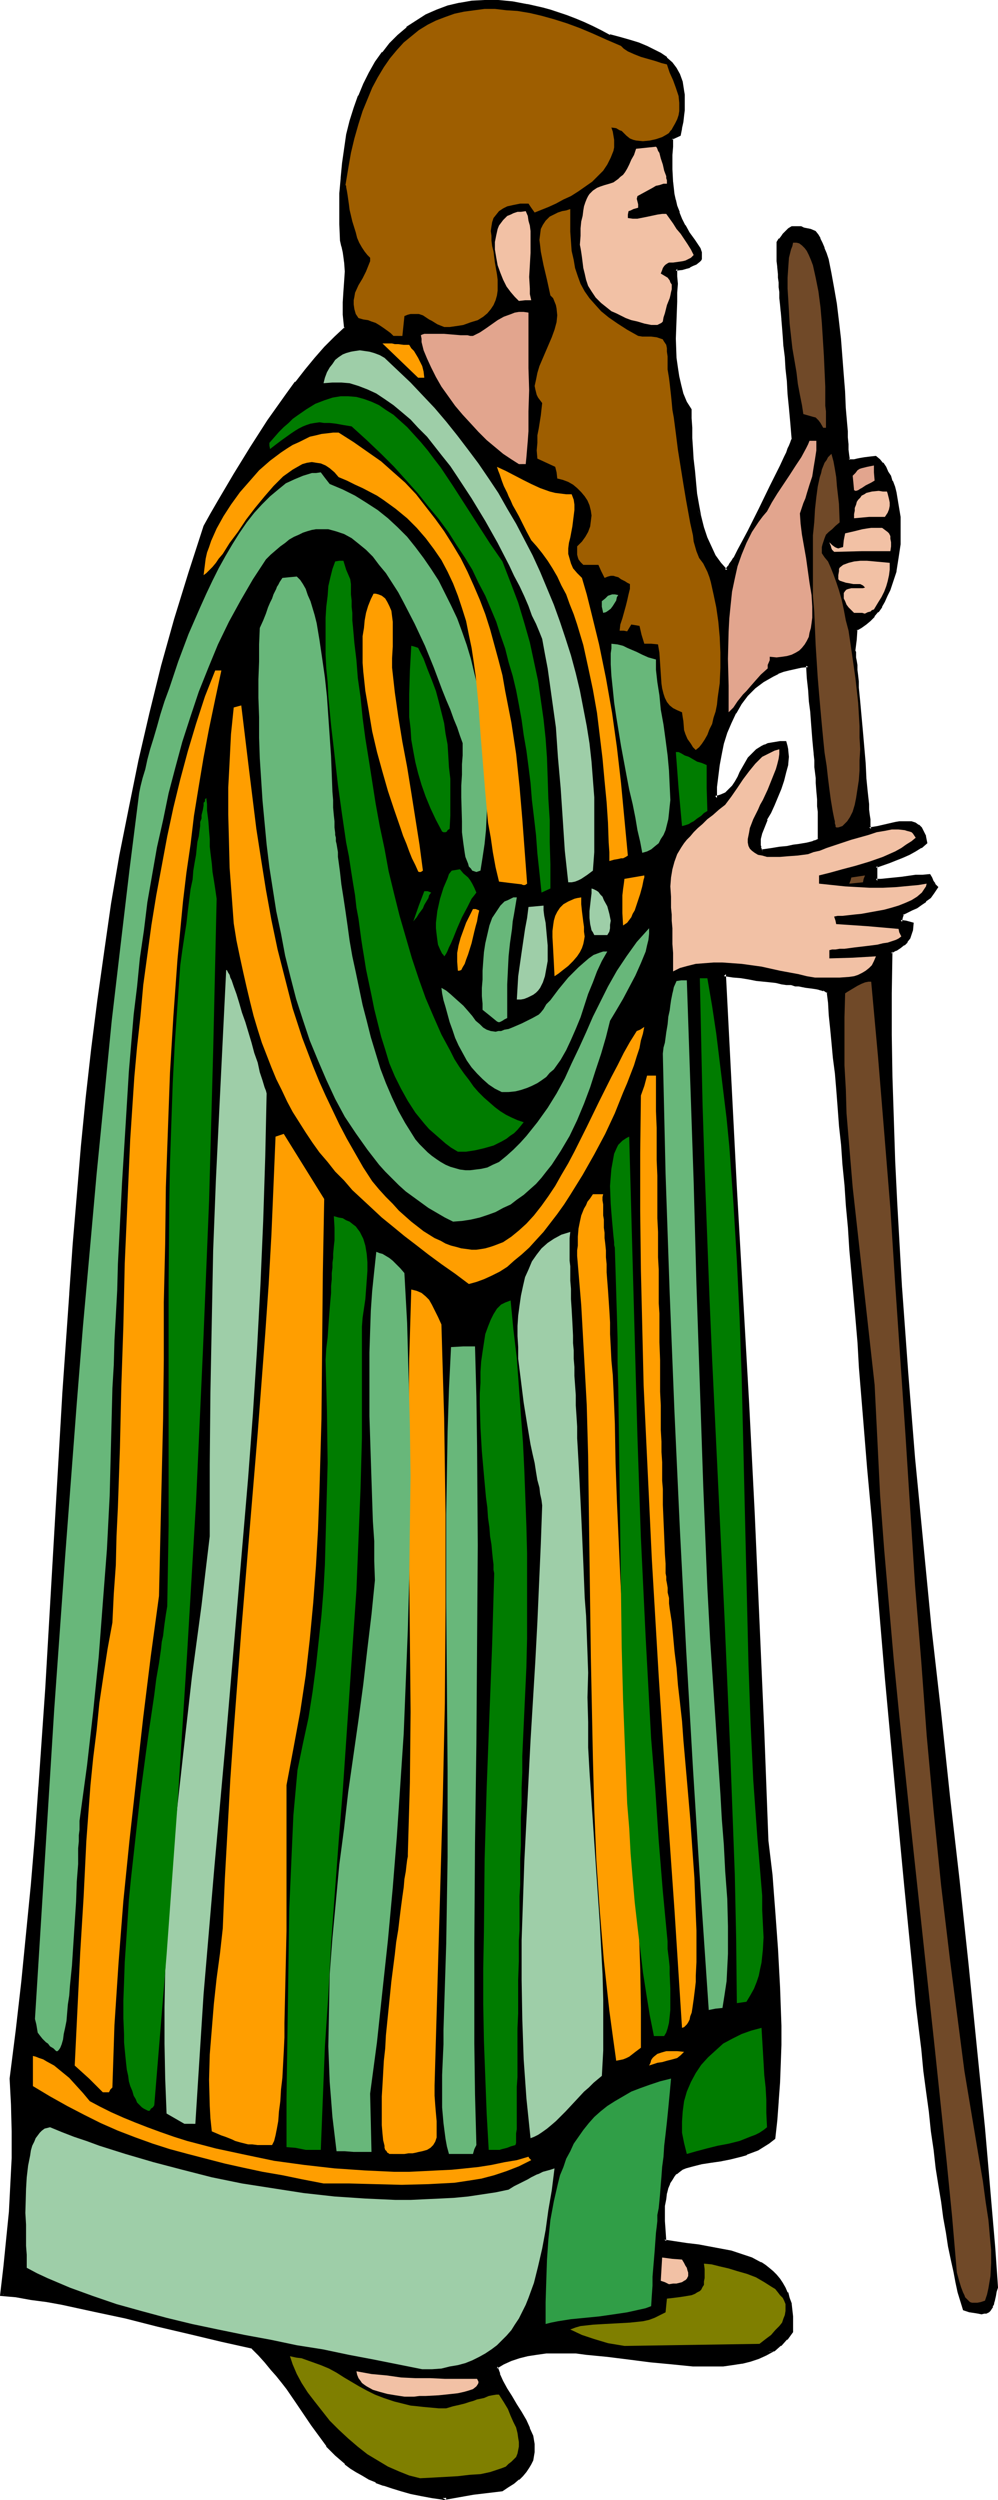 <?xml version="1.0" encoding="UTF-8" standalone="no"?>
<svg
   version="1.0"
   width="62.246mm"
   height="155.925mm"
   id="svg68"
   sodipodi:docname="Apostle 3.wmf"
   xmlns:inkscape="http://www.inkscape.org/namespaces/inkscape"
   xmlns:sodipodi="http://sodipodi.sourceforge.net/DTD/sodipodi-0.dtd"
   xmlns="http://www.w3.org/2000/svg"
   xmlns:svg="http://www.w3.org/2000/svg">
  <sodipodi:namedview
     id="namedview68"
     pagecolor="#ffffff"
     bordercolor="#000000"
     borderopacity="0.25"
     inkscape:showpageshadow="2"
     inkscape:pageopacity="0.0"
     inkscape:pagecheckerboard="0"
     inkscape:deskcolor="#d1d1d1"
     inkscape:document-units="mm" />
  <defs
     id="defs1">
    <pattern
       id="WMFhbasepattern"
       patternUnits="userSpaceOnUse"
       width="6"
       height="6"
       x="0"
       y="0" />
  </defs>
  <path
     style="fill:#000000;fill-opacity:1;fill-rule:evenodd;stroke:none"
     d="m 179.515,200.696 2.262,-0.323 2.101,-0.323 1.616,-0.323 1.454,-0.162 1.293,-0.323 1.131,-0.162 0.808,-0.162 0.808,-0.162 0.485,-0.162 h 0.485 l 0.646,-0.162 0.323,-0.323 0.323,-0.323 v -2.747 l -0.162,-2.424 v -1.293 -1.454 l -0.162,-1.454 v -1.778 l -0.162,-2.101 -0.162,-1.293 -0.162,-1.131 v -1.454 l -0.162,-1.454 -0.162,-1.616 v -1.616 l -0.162,-1.778 -0.323,-2.101 -0.162,-2.101 -0.162,-2.262 -0.162,-2.424 -0.323,-2.585 -0.162,-2.909 -0.162,-2.909 -1.616,0.162 -1.454,0.162 -1.454,0.323 -1.454,0.485 -1.131,0.485 -1.293,0.485 -1.293,0.646 -0.969,0.808 -1.939,1.454 -1.939,1.778 -1.454,2.101 -1.293,2.101 -1.131,2.424 -0.969,2.262 -0.808,2.585 -0.646,2.585 -0.485,2.585 -0.323,2.585 -0.162,2.585 v 2.585 l 0.646,-0.162 0.646,-0.323 1.131,-0.485 0.969,-0.808 0.808,-0.97 0.646,-0.97 0.646,-1.131 0.485,-1.131 0.646,-1.131 0.646,-1.131 0.646,-0.97 0.808,-1.131 0.969,-0.808 1.293,-0.808 0.646,-0.323 0.808,-0.162 0.808,-0.323 0.969,-0.162 h 0.969 1.131 l 0.162,0.646 0.162,0.97 0.162,1.616 -0.162,1.778 -0.323,1.939 -0.485,1.778 -0.808,1.939 -1.616,3.878 -0.808,1.778 -0.808,1.616 -0.646,1.616 -0.485,1.616 -0.323,1.293 -0.162,1.293 v 0.485 l 0.162,0.485 0.162,0.485 z m -74.811,388.142 -2.747,-0.485 -2.747,-0.485 -2.424,-0.485 -2.262,-0.485 -2.101,-0.646 -1.939,-0.808 -1.777,-0.646 -1.616,-0.808 -1.616,-0.808 -1.293,-0.808 -1.454,-0.808 -1.293,-0.97 -0.969,-1.131 -1.131,-0.97 -2.101,-2.101 -1.777,-2.424 -1.777,-2.585 -1.777,-2.585 -1.939,-2.909 -2.101,-2.909 -1.131,-1.454 -1.293,-1.616 -1.293,-1.616 -1.454,-1.616 -1.454,-1.778 -1.777,-1.616 -7.11,-1.616 -7.433,-1.778 -7.594,-1.939 -7.594,-1.778 -7.594,-1.778 -7.433,-1.454 -3.716,-0.646 -3.716,-0.646 -3.393,-0.485 -3.555,-0.485 0.808,-6.464 0.808,-6.464 0.485,-6.464 0.485,-6.302 0.162,-6.302 0.162,-6.302 -0.162,-6.302 -0.485,-6.14 1.454,-11.311 1.454,-11.473 1.131,-11.473 0.969,-11.473 0.969,-11.473 0.969,-11.473 1.454,-23.269 2.747,-46.538 1.293,-23.269 1.616,-23.108 0.808,-11.635 0.969,-11.635 1.131,-11.473 1.131,-11.473 1.293,-11.635 1.454,-11.473 1.454,-11.311 1.777,-11.311 1.939,-11.473 2.101,-11.15 2.262,-11.311 2.585,-11.15 2.908,-10.988 3.07,-11.15 3.232,-10.827 3.555,-10.988 1.777,-2.909 1.616,-3.07 3.716,-6.14 3.878,-6.464 4.039,-6.302 4.363,-6.14 2.101,-2.909 2.262,-2.747 2.262,-2.747 2.424,-2.585 2.262,-2.424 2.424,-2.262 v -1.616 l -0.162,-1.616 v -2.909 l 0.162,-2.585 v -2.262 l 0.162,-2.424 -0.162,-2.262 v -1.131 l -0.162,-1.293 -0.323,-1.293 -0.323,-1.293 -0.162,-3.878 -0.162,-3.717 0.162,-3.555 0.162,-3.555 0.323,-3.555 0.485,-3.393 0.646,-3.232 0.808,-3.232 0.808,-3.07 1.131,-2.909 1.131,-2.747 1.454,-2.585 1.454,-2.424 1.616,-2.262 1.616,-2.262 1.939,-1.778 2.101,-1.939 2.101,-1.454 2.424,-1.293 2.424,-1.293 2.585,-0.808 2.747,-0.808 2.908,-0.323 2.908,-0.323 3.232,0.162 3.232,0.323 3.555,0.485 3.555,0.808 1.939,0.646 3.716,1.293 1.939,0.808 2.101,0.808 1.939,0.808 2.101,0.97 2.101,1.131 2.424,0.646 2.262,0.646 2.101,0.646 1.939,0.646 1.616,0.808 1.616,0.808 1.454,0.97 1.131,1.293 0.969,1.293 0.808,1.293 0.646,1.778 0.323,1.939 0.162,0.97 v 2.424 l -0.162,1.131 -0.162,1.454 -0.162,1.454 -0.162,1.454 -0.323,1.454 -1.939,0.97 v 1.939 1.939 3.393 l 0.162,3.07 0.323,2.909 0.162,1.293 0.485,1.454 0.485,1.454 0.646,1.616 0.808,1.616 0.969,1.616 1.131,1.778 1.454,1.939 0.162,0.808 0.162,0.808 -0.162,0.646 v 0.323 l -0.162,0.162 -0.808,0.485 -0.808,0.485 -0.646,0.323 -0.646,0.323 -1.293,0.162 -1.293,0.162 v 1.778 1.778 2.101 l -0.162,2.101 v 4.363 l -0.162,4.363 0.162,4.525 0.162,2.262 0.323,2.262 0.485,2.101 0.646,1.939 0.808,1.939 0.969,1.778 0.162,1.939 v 2.262 l 0.162,2.424 0.162,2.424 0.162,2.747 0.162,2.585 0.646,5.494 0.323,2.585 0.646,2.747 0.646,2.585 0.808,2.424 0.808,2.262 1.131,1.939 1.293,1.939 1.454,1.616 0.162,-0.162 0.323,-0.323 0.323,-0.485 0.323,-0.485 0.485,-0.808 0.485,-0.646 0.485,-0.97 0.485,-0.97 1.131,-2.101 1.293,-2.424 1.293,-2.424 1.293,-2.747 2.747,-5.333 1.131,-2.424 1.131,-2.424 0.969,-2.101 0.485,-0.97 0.323,-0.97 0.323,-0.646 0.323,-0.808 0.162,-0.485 0.162,-0.485 -0.323,-3.717 -0.162,-3.555 -0.323,-3.393 -0.323,-3.07 -0.323,-2.909 -0.162,-2.585 -0.162,-2.585 -0.162,-2.262 -0.323,-2.101 -0.162,-2.101 v -1.778 l -0.162,-1.616 -0.162,-1.454 -0.162,-1.454 -0.162,-1.293 v -1.131 l -0.162,-0.97 v -0.97 l -0.162,-1.616 v -1.293 -1.131 l -0.162,-0.808 v -2.424 l 0.485,-0.808 0.485,-0.485 0.485,-0.485 0.323,-0.485 0.808,-0.808 0.808,-0.323 0.808,-0.162 0.646,0.162 h 0.485 l 0.646,0.162 0.808,0.162 0.808,0.323 0.969,0.323 0.646,0.646 0.485,0.97 0.485,0.97 0.485,1.131 0.485,1.293 0.323,1.454 0.485,1.454 0.323,1.616 0.323,1.778 0.323,1.778 0.485,3.878 0.646,4.04 0.323,4.04 0.808,8.403 0.162,4.04 0.323,3.878 0.162,3.717 0.162,1.777 0.162,1.616 v 1.454 l 0.162,1.454 0.162,1.293 v 1.131 h 0.323 l 0.485,0.162 0.646,-0.162 h 0.646 l 0.969,-0.162 0.969,-0.162 1.131,-0.323 1.454,-0.162 0.646,0.646 0.808,0.808 0.646,0.97 0.485,1.131 0.485,0.97 0.485,1.293 0.485,1.131 0.323,1.454 0.646,2.747 0.323,3.07 0.162,3.07 -0.162,3.232 -0.323,3.232 -0.646,3.07 -0.808,2.909 -0.485,1.454 -0.646,1.293 -0.646,1.454 -0.646,1.131 -0.808,1.131 -0.969,1.131 -0.969,0.97 -0.969,0.808 -0.969,0.808 -1.131,0.646 -0.323,2.424 -0.162,2.585 v 0.162 0.323 l 0.162,0.485 v 0.646 l 0.162,0.808 v 0.97 l 0.162,1.293 v 1.293 l 0.162,1.293 0.162,1.454 0.323,3.232 0.162,3.555 0.323,3.717 0.646,7.272 0.323,3.555 0.162,3.232 0.162,1.616 0.162,1.454 0.162,1.293 v 1.131 l 0.162,1.131 v 0.808 l 0.162,0.808 v 0.485 l 2.101,-0.162 2.101,-0.485 2.101,-0.485 0.969,-0.162 0.969,-0.162 h 0.969 l 0.808,0.162 0.808,0.162 0.646,0.485 0.646,0.646 0.485,0.808 0.323,0.97 0.323,1.454 -1.131,0.97 -1.293,0.808 -1.454,0.646 -1.454,0.808 -1.616,0.646 -1.616,0.485 -3.07,1.131 v 3.555 l 1.293,-0.162 1.454,-0.162 1.616,-0.162 1.616,-0.162 3.393,-0.323 1.616,-0.162 h 1.454 l 0.485,0.646 0.323,0.646 0.485,0.646 0.485,0.646 -0.808,1.131 -0.808,1.131 -0.969,0.97 -0.969,0.646 -1.131,0.808 -1.131,0.485 -2.262,1.131 -0.162,0.97 -0.162,0.808 1.131,0.323 1.454,0.323 v 1.293 l -0.323,1.131 -0.323,0.808 -0.646,0.808 -0.646,0.646 -0.969,0.646 -0.969,0.485 -1.131,0.646 v 9.857 9.857 l 0.162,9.857 0.162,9.857 0.485,10.019 0.323,9.857 0.646,10.019 0.485,10.019 1.454,20.037 1.777,20.037 1.777,20.037 2.101,20.037 2.101,20.037 2.262,19.876 2.101,19.714 2.101,19.553 2.101,19.391 1.777,19.229 0.969,9.534 0.808,9.372 0.646,9.372 0.646,9.372 -0.162,0.97 -0.323,0.808 -0.323,1.454 -0.162,0.646 -0.162,0.485 -0.162,0.485 -0.323,0.323 -0.323,0.323 -0.485,0.162 -0.323,0.162 h -0.646 -0.808 l -0.969,-0.162 -0.969,-0.323 -1.293,-0.323 -0.646,-1.939 -0.485,-1.939 -0.485,-2.424 -0.646,-2.585 -0.646,-2.747 -0.485,-3.07 -0.646,-3.393 -0.485,-3.393 -0.646,-3.717 -0.485,-3.878 -0.646,-4.201 -0.646,-4.201 -0.485,-4.525 -0.646,-4.525 -0.485,-4.848 -0.646,-4.848 -0.646,-5.009 -0.485,-5.171 -0.646,-5.332 -0.646,-5.494 -0.485,-5.494 -0.646,-5.656 -1.131,-11.635 -1.131,-11.796 -1.131,-12.119 -1.131,-12.281 -0.969,-12.443 -2.101,-24.885 -1.131,-12.281 -0.969,-12.281 -0.969,-12.119 -0.969,-11.635 -0.485,-5.817 -0.485,-5.656 -0.485,-5.656 -0.485,-5.333 -0.323,-5.332 -0.485,-5.171 -0.323,-5.171 -0.485,-5.009 -0.323,-4.686 -0.485,-4.686 -0.323,-4.525 -0.485,-4.363 -0.323,-4.04 -0.323,-3.878 -0.323,-3.878 -0.323,-3.393 -0.323,-3.393 -0.323,-3.07 -0.323,-2.909 -0.323,-2.747 -0.485,-0.162 -0.485,-0.323 h -0.485 l -0.646,-0.323 h -0.808 l -0.969,-0.162 -1.293,-0.323 -1.616,-0.162 -0.969,-0.162 -0.969,-0.162 -1.131,-0.162 -1.131,-0.162 -1.293,-0.162 -1.454,-0.162 -1.454,-0.323 -1.616,-0.162 -1.777,-0.323 -1.777,-0.162 -2.101,-0.323 -2.101,-0.323 1.454,25.208 1.293,25.208 1.454,25.531 1.293,25.531 1.293,25.531 1.293,25.693 1.131,25.855 0.969,25.693 0.323,4.04 0.485,4.201 0.485,4.201 0.323,4.363 0.646,8.726 0.485,9.049 0.162,9.049 v 4.525 l -0.162,4.525 -0.162,4.363 -0.162,4.363 -0.485,4.363 -0.485,4.363 -1.131,0.97 -1.454,0.808 -1.293,0.646 -1.131,0.646 -1.293,0.485 -1.293,0.485 -2.585,0.646 -2.262,0.323 -2.424,0.323 -2.101,0.323 -1.939,0.485 -1.777,0.646 -0.808,0.323 -0.808,0.485 -0.646,0.646 -0.646,0.646 -0.646,0.808 -0.485,0.97 -0.323,0.97 -0.323,1.293 -0.323,1.293 -0.162,1.616 -0.162,1.778 v 1.939 l 0.162,2.262 0.162,2.424 5.171,0.808 2.747,0.485 2.747,0.323 2.585,0.485 2.585,0.646 2.424,0.646 2.262,0.97 2.101,0.97 0.969,0.646 0.969,0.646 0.808,0.808 0.808,0.808 0.808,0.808 0.646,0.97 0.646,1.131 0.485,1.131 0.485,1.293 0.323,1.293 0.323,1.454 0.162,1.616 v 1.616 1.778 l -1.293,1.616 -1.454,1.454 -1.616,1.131 -1.777,0.97 -1.777,0.97 -1.939,0.485 -1.939,0.646 -2.101,0.323 -2.262,0.162 -2.262,0.162 h -2.424 l -2.424,-0.162 -4.847,-0.323 -5.171,-0.646 -5.009,-0.646 -2.585,-0.323 -2.585,-0.323 -5.009,-0.485 -2.424,-0.162 h -2.424 -2.262 -2.262 l -2.262,0.162 -2.101,0.485 -2.101,0.323 -1.939,0.646 -1.777,0.808 -1.616,0.97 0.485,1.778 0.808,1.778 0.969,1.778 1.131,1.939 1.131,1.778 1.131,1.778 0.969,1.939 0.969,1.778 0.646,1.939 0.485,1.778 v 0.97 0.97 l -0.162,0.808 -0.323,0.97 -0.323,0.97 -0.485,0.808 -0.646,0.97 -0.808,0.808 -0.808,0.808 -1.131,0.97 -1.293,0.808 -1.454,0.808 -6.786,0.97 -6.786,1.131 v -0.162 z"
     id="path1" />
  <path
     style="fill:#000000;fill-opacity:1;fill-rule:evenodd;stroke:none"
     d="m 179.354,201.019 2.585,-0.323 1.939,-0.323 1.616,-0.162 1.616,-0.323 1.293,-0.162 0.969,-0.162 0.808,-0.162 0.808,-0.162 h 0.162 l 0.485,-0.162 0.485,-0.162 0.646,-0.162 0.323,-0.323 0.485,-0.485 v -2.909 -2.424 -1.293 l -0.162,-1.454 v 0 -1.454 l -0.162,-1.778 v -0.162 l -0.162,-2.101 v 0.162 -1.293 0 l -0.162,-1.293 -0.162,-1.293 v -1.454 l -0.162,-1.616 v 0 l -0.162,-1.616 v -0.162 l -0.162,-1.778 -0.162,-1.939 -0.162,-2.101 -0.162,-2.424 -0.323,-2.424 -0.162,-2.585 -0.162,-2.747 -0.323,-3.393 -1.939,0.162 -1.616,0.323 v 0 l -1.454,0.323 -1.293,0.323 -1.293,0.485 -0.162,0.162 -1.131,0.485 -1.293,0.646 v 0 l -0.969,0.808 -2.101,1.454 v 0.162 l -1.777,1.778 v 0 l -1.616,1.939 v 0 l -1.454,2.262 v 0 l -0.969,2.262 -1.131,2.424 v 0.162 l -0.808,2.424 -0.485,2.585 v 0 l -0.485,2.747 -0.323,2.585 -0.323,2.585 v 0 3.07 l 1.293,-0.323 0.646,-0.162 v 0 l 1.293,-0.646 0.969,-0.808 0.808,-0.97 0.646,-1.131 0.646,-0.97 v -0.162 l 0.485,-1.131 0.646,-1.131 0.646,-1.131 v 0 l 0.646,-0.97 v 0 l 0.808,-0.97 0.969,-0.808 v 0 l 1.131,-0.808 v 0 l 0.646,-0.323 v 0.162 l 0.808,-0.323 0.808,-0.162 v 0 l 0.808,-0.162 v 0 h 0.969 l 1.131,-0.162 -0.485,-0.323 0.323,0.808 v 0 l 0.162,0.808 v 0 l 0.162,1.616 -0.162,1.778 v 0 l -0.485,1.778 v 0 l -0.485,1.939 -0.646,1.778 v 0 l -1.616,3.717 -0.808,1.939 -0.808,1.616 v 0 l -0.646,1.616 v 0.162 l -0.646,1.454 -0.323,1.454 v 1.293 0.485 l 0.162,0.646 0.162,0.485 0.485,0.485 0.485,-0.485 -0.323,-0.485 0.162,0.162 -0.323,-0.485 h 0.162 l -0.162,-0.485 v 0.162 -0.485 -1.293 0.162 l 0.323,-1.293 0.646,-1.616 v 0 l 0.646,-1.616 h -0.162 l 0.969,-1.616 0.808,-1.778 1.616,-3.878 v 0 l 0.646,-1.939 0.485,-1.939 v 0 l 0.485,-1.778 v -0.162 l 0.162,-1.778 -0.162,-1.616 v -0.162 l -0.162,-0.808 v 0 L 185.332,174.68 h -1.454 l -0.969,0.162 v 0 l -0.969,0.162 v 0 l -0.969,0.162 -0.646,0.323 h -0.162 l -0.646,0.323 v 0 l -1.293,0.808 -0.969,0.97 -0.969,0.97 v 0 l -0.646,1.131 v 0 l -0.646,1.131 -0.646,1.131 -0.485,1.131 v 0 l -0.646,1.131 -0.646,0.97 v 0 l -0.808,0.808 -0.808,0.808 v 0 l -1.131,0.485 v 0 l -0.485,0.162 -0.808,0.162 0.485,0.485 v -2.585 0 l 0.323,-2.585 0.323,-2.585 0.485,-2.585 v 0 l 0.485,-2.424 0.808,-2.585 v 0 l 0.969,-2.262 1.131,-2.424 v 0.162 l 1.293,-2.262 v 0 l 1.454,-1.939 v 0 l 1.777,-1.778 v 0 l 1.939,-1.454 1.131,-0.646 v 0 l 1.131,-0.646 1.293,-0.646 h -0.162 l 1.293,-0.485 1.293,-0.323 1.454,-0.323 v 0 l 1.454,-0.323 1.616,-0.162 -0.485,-0.323 0.162,2.909 0.323,2.909 0.162,2.585 0.323,2.424 0.162,2.262 0.162,2.101 0.162,2.101 0.162,1.778 v 0 l 0.162,1.616 v 0.162 l 0.162,1.454 v 1.616 l 0.162,1.293 0.162,1.293 v -0.162 1.293 0 l 0.162,2.101 v 0 l 0.162,1.778 v 1.454 0.162 l 0.162,1.293 v 0 1.293 2.424 2.747 l 0.162,-0.162 -0.323,0.162 h 0.162 l -0.485,0.162 h 0.162 l -0.646,0.162 -0.323,0.162 -0.646,0.162 v 0 l -0.646,0.162 -0.969,0.162 -0.969,0.162 -1.293,0.162 -1.454,0.323 -1.777,0.162 -1.939,0.323 -2.262,0.323 0.323,0.323 z"
     id="path2" />
  <path
     style="fill:#000000;fill-opacity:1;fill-rule:evenodd;stroke:none"
     d="m 104.381,588.838 0.485,-0.485 -2.908,-0.323 -2.585,-0.485 -2.424,-0.485 v 0 l -2.262,-0.646 -2.101,-0.646 -1.939,-0.646 v 0 l -1.777,-0.646 v 0 l -1.616,-0.808 -1.616,-0.808 h 0.162 l -1.454,-0.808 -1.293,-0.97 -1.293,-0.97 v 0.162 l -1.131,-0.97 -0.969,-1.131 -2.101,-2.101 v 0 l -1.777,-2.262 -1.777,-2.585 -3.716,-5.494 -2.101,-2.909 -1.131,-1.616 -1.293,-1.616 v 0 l -1.293,-1.616 -1.454,-1.616 -1.454,-1.778 -1.939,-1.616 -7.11,-1.778 -7.594,-1.778 -7.433,-1.778 -7.594,-1.939 -7.756,-1.616 v 0 l -7.433,-1.616 -3.716,-0.646 -3.555,-0.485 -3.555,-0.646 -3.555,-0.323 0.485,0.485 0.808,-6.625 0.646,-6.302 0.646,-6.464 v -0.162 l 0.323,-6.302 0.323,-6.302 v -6.302 l -0.162,-6.302 -0.323,-6.14 v 0 l 1.454,-11.311 1.293,-11.311 1.131,-11.473 1.131,-11.635 0.969,-11.473 0.808,-11.473 v 0 l 1.616,-23.269 4.039,-69.807 1.616,-23.108 v 0 l 0.808,-11.635 0.969,-11.635 0.969,-11.473 1.131,-11.473 1.293,-11.473 1.454,-11.473 1.616,-11.473 1.616,-11.311 1.939,-11.311 2.262,-11.311 2.262,-11.15 v 0 l 2.585,-11.15 2.747,-11.15 3.07,-10.988 3.393,-10.827 3.555,-10.988 -0.162,0.162 1.777,-3.07 1.777,-3.07 v 0.162 l 3.555,-6.302 3.878,-6.302 4.039,-6.302 4.363,-6.14 2.262,-2.909 h -0.162 l 2.262,-2.909 2.262,-2.747 v 0.162 l 2.424,-2.585 2.262,-2.424 2.585,-2.424 -0.162,-1.778 v -0.162 l -0.162,-1.616 v 0.162 -2.909 l 0.162,-2.585 0.162,-2.262 0.162,-2.424 -0.162,-2.262 v 0 l -0.162,-1.293 -0.162,-1.131 -0.323,-1.293 V 57.85 l -0.323,-1.293 v 0.162 L 80.79,52.84 V 49.124 45.569 l 0.323,-3.555 v 0 l 0.323,-3.555 0.485,-3.393 0.485,-3.232 v 0.162 l 0.808,-3.232 0.969,-3.07 0.969,-2.909 v 0 l 1.131,-2.747 1.454,-2.585 v 0 l 1.454,-2.424 1.616,-2.262 h -0.162 l 1.777,-2.101 v 0 L 94.363,8.726 96.302,6.948 V 7.11 L 98.564,5.494 h -0.162 l 2.424,-1.293 2.424,-1.293 -0.162,0.162 2.585,-0.97 2.908,-0.646 h -0.162 l 2.908,-0.485 3.07,-0.162 h -0.162 3.232 v 0 l 3.232,0.323 3.555,0.646 h -0.162 l 3.555,0.808 1.939,0.485 3.878,1.293 h -0.162 l 1.939,0.808 2.101,0.808 1.939,0.808 2.101,1.131 2.262,0.97 2.262,0.646 2.262,0.646 2.101,0.646 v 0 l 1.939,0.808 v -0.162 l 1.616,0.808 1.616,0.97 v 0 l 1.293,0.97 v -0.162 l 1.131,1.131 v 0 l 0.969,1.293 v 0 l 0.808,1.454 v -0.162 l 0.485,1.778 v -0.162 l 0.323,1.939 0.162,1.131 v -0.162 2.424 1.131 0 l -0.162,1.293 -0.162,1.454 -0.323,1.454 v 0 l -0.323,1.616 0.323,-0.323 -2.101,1.131 v 2.101 l -0.162,1.939 v 3.393 l 0.162,3.07 v 0 l 0.323,2.909 0.323,1.293 v 0.162 l 0.323,1.454 0.646,1.454 v 0 l 0.646,1.616 0.808,1.616 v 0 l 0.969,1.778 1.131,1.778 1.293,1.939 v -0.162 l 0.323,0.808 v 0 0.808 -0.162 0.646 -0.162 0.323 -0.162 l -0.162,0.162 v 0 l -0.808,0.485 h 0.162 l -0.808,0.485 -0.646,0.323 v 0 l -0.646,0.162 -1.293,0.323 v 0 l -1.616,0.162 v 2.101 l 0.162,1.778 -0.162,2.101 v 2.101 l -0.323,8.726 0.162,4.525 v 0.162 l 0.323,2.262 0.323,2.101 v 0 l 0.485,2.101 0.485,2.101 h 0.162 l 0.808,1.939 0.969,1.778 -0.162,-0.162 0.162,1.939 0.162,2.262 v 2.424 l 0.162,2.424 0.162,2.747 v 0 l 0.323,2.747 0.485,5.332 0.485,2.747 1.293,2.424 -0.485,-2.585 -0.485,-2.747 -0.485,-5.332 -0.323,-2.747 v 0.162 l -0.162,-2.747 -0.162,-2.424 v -2.424 l -0.162,-2.262 v -2.101 l -1.131,-1.778 -0.808,-1.939 v 0 l -0.485,-1.939 -0.485,-2.101 v 0 l -0.323,-2.101 -0.323,-2.262 v 0 l -0.162,-4.525 0.323,-8.726 v -2.101 l 0.162,-2.101 -0.162,-1.778 v -1.778 l -0.323,0.485 1.293,-0.162 h 0.162 l 1.131,-0.323 0.646,-0.162 0.162,-0.162 0.646,-0.323 0.808,-0.323 v 0 l 0.808,-0.646 v 0 l 0.323,-0.323 0.162,-0.323 v -0.808 -0.808 0 l -0.323,-0.97 -1.293,-1.939 -1.293,-1.778 -0.969,-1.778 v 0.162 l -0.808,-1.616 -0.646,-1.616 0.162,0.162 -0.646,-1.616 -0.323,-1.454 v 0.162 l -0.323,-1.454 -0.323,-2.909 v 0.162 l -0.162,-3.07 v -3.393 l 0.162,-1.939 v -1.939 l -0.323,0.323 2.101,-0.97 0.323,-1.616 v -0.162 l 0.323,-1.454 0.162,-1.454 0.162,-1.293 v -0.162 -1.131 -2.424 0 l -0.162,-0.97 -0.323,-2.101 v 0 l -0.646,-1.778 -0.808,-1.454 v 0 l -0.969,-1.293 v 0 l -1.293,-1.131 v -0.162 l -1.454,-0.97 v 0 l -1.616,-0.808 -1.616,-0.808 v 0 l -1.939,-0.808 v 0 L 148.492,9.372 146.23,8.726 143.806,8.08 V 8.241 l -2.101,-1.131 -1.939,-0.97 -2.101,-0.97 -1.939,-0.808 -2.101,-0.808 v 0 l -3.878,-1.293 -1.777,-0.485 -3.555,-0.808 h -0.162 L 120.862,0.323 117.469,0 v 0 h -3.232 v 0 l -3.07,0.162 -2.747,0.485 h -0.162 l -2.747,0.646 -2.585,0.97 v 0 l -2.585,1.131 -2.262,1.454 v 0 L 95.817,6.302 V 6.464 L 93.716,8.241 91.777,10.18 v 0 l -1.616,2.101 h -0.162 L 88.384,14.543 86.93,17.129 v 0 l -1.293,2.585 -1.131,2.747 -0.162,0.162 -0.969,2.747 -0.969,3.07 -0.808,3.232 v 0 l -0.485,3.393 -0.485,3.393 -0.323,3.393 v 0.162 l -0.323,3.555 v 3.555 3.717 l 0.162,3.878 0.323,1.454 v -0.162 l 0.323,1.454 0.162,1.131 0.162,1.293 v -0.162 l 0.162,2.262 -0.162,2.424 -0.162,2.262 -0.162,2.585 v 2.909 0 l 0.162,1.616 v 0 l 0.162,1.616 0.162,-0.323 -2.424,2.262 -2.424,2.424 -2.262,2.585 v 0 l -2.262,2.747 -2.262,2.909 h -0.162 l -2.101,2.909 -4.363,6.14 -4.039,6.302 -3.878,6.302 -3.716,6.302 v 0 l -1.777,3.07 -1.616,2.909 -3.555,10.988 -3.393,10.988 -3.07,10.988 -2.747,11.15 -2.585,11.15 v 0 l -2.262,11.15 -2.262,11.311 -1.939,11.311 -1.616,11.311 -1.616,11.473 -1.454,11.473 -1.293,11.473 -1.131,11.473 -0.969,11.635 -0.969,11.473 -0.808,11.635 v 0.162 l -1.616,23.108 -4.039,69.807 -1.616,23.269 v -0.162 l -0.808,11.473 -0.969,11.635 -1.131,11.473 -1.131,11.473 -1.293,11.311 -1.454,11.473 0.323,6.14 0.162,6.302 v 6.302 l -0.323,6.302 -0.323,6.302 v 0 L 1.454,527.757 0.808,534.22 0,541.169 l 3.716,0.323 3.555,0.646 3.716,0.485 3.555,0.646 7.433,1.616 v 0 l 7.594,1.616 7.594,1.939 7.594,1.778 7.433,1.778 7.271,1.616 h -0.162 l 1.616,1.616 1.454,1.616 1.454,1.778 1.293,1.454 v 0 l 1.293,1.616 1.131,1.454 2.101,3.07 3.716,5.494 1.777,2.424 1.777,2.424 v 0.162 l 2.101,2.101 1.131,0.97 1.131,0.97 v 0.162 l 1.293,0.97 1.293,0.808 1.454,0.808 v 0 l 1.616,0.97 1.616,0.646 v 0.162 l 1.777,0.646 h 0.162 l 1.939,0.646 2.101,0.646 2.262,0.646 v 0 l 2.424,0.485 2.585,0.485 3.393,0.485 z"
     id="path3" />
  <path
     style="fill:#000000;fill-opacity:1;fill-rule:evenodd;stroke:none"
     d="m 164.003,119.254 0.485,2.585 v 0 l 0.646,2.585 0.808,2.424 v 0.162 l 0.969,2.262 1.131,2.101 v 0 l 1.293,1.778 v 0.162 l 1.777,1.778 0.485,-0.323 0.323,-0.485 v 0 l 0.323,-0.323 v 0 l 0.323,-0.646 0.485,-0.646 0.485,-0.808 v 0 l 0.485,-0.97 v 0 l 0.485,-0.808 v -0.162 l 1.293,-2.101 1.131,-2.424 1.293,-2.424 1.454,-2.747 2.585,-5.333 2.262,-4.848 0.969,-2.101 0.485,-0.97 0.485,-0.97 v 0 l 0.323,-0.646 h -0.162 l 0.323,-0.808 0.323,-0.485 v 0 l 0.162,-0.485 -0.323,-3.878 -0.323,-3.717 -0.323,-3.232 -0.162,-3.07 -0.323,-2.909 -0.162,-2.747 v 0.162 l -0.323,-2.585 v 0 l -0.162,-2.262 -0.162,-2.262 -0.162,-1.939 v 0 l -0.162,-1.778 v 0 l -0.162,-1.616 -0.162,-1.616 v -1.293 l -0.162,-1.293 v 0 -1.131 0 l -0.162,-0.97 v 0 -0.97 0 l -0.162,-1.616 v 0 l -0.162,-1.293 v -1.131 -0.808 -2.424 l -0.162,0.162 0.646,-0.646 h -0.162 l 0.485,-0.646 v 0.162 l 0.485,-0.646 v 0 l 0.323,-0.485 v 0.162 l 0.808,-0.808 -0.162,0.162 0.808,-0.485 h -0.162 0.969 -0.162 0.485 0.646 -0.162 l 0.808,0.323 0.646,0.162 0.808,0.162 1.131,0.485 -0.323,-0.323 0.646,0.808 v 0 l 0.485,0.808 v 0 l 0.485,0.97 0.485,1.131 h -0.162 l 0.485,1.293 0.485,1.454 0.323,1.454 v 0 l 0.323,1.616 0.323,1.778 0.323,1.778 0.646,3.717 0.485,4.04 0.485,4.04 0.646,8.403 v 0 l 0.323,4.04 0.162,3.878 0.323,3.717 0.162,1.777 v 0 1.616 l 0.162,1.454 v 0 1.454 0 l 0.162,1.293 0.162,1.454 0.646,0.162 h 0.485 0.646 l 0.808,-0.162 0.808,-0.162 0.969,-0.162 1.293,-0.162 1.293,-0.162 -0.323,-0.162 0.808,0.646 0.646,0.808 v 0 l 0.485,0.97 v -0.162 l 0.646,1.131 0.485,0.97 0.485,1.293 v -0.162 l 0.485,1.293 0.323,1.293 v 0 l 0.485,2.909 0.485,2.909 v 0 3.07 3.232 0 l -0.485,3.07 -0.485,3.232 v -0.162 l -0.969,2.909 -0.485,1.454 h 0.162 l -0.646,1.293 -0.646,1.454 -0.808,1.131 v 0 l -0.808,1.131 h 0.162 l -0.969,0.97 v 0 l -0.808,0.97 -0.969,0.808 v 0 l -1.131,0.808 h 0.162 l -1.293,0.646 -0.323,2.585 -0.323,2.747 v 0.162 l 0.162,0.323 v 0.485 0.646 l 0.162,0.97 v -0.162 l 0.162,0.97 v 0.162 1.131 l 0.162,1.293 0.162,1.293 v 1.616 l 0.323,3.07 0.323,3.555 0.323,3.717 0.646,7.272 0.162,3.555 v 0 l 0.323,3.232 v 0.162 l 0.162,1.454 0.162,1.454 v 0 1.293 0 l 0.162,1.131 v 1.131 0 l 0.162,0.808 v 0 0.808 l 0.162,0.97 2.424,-0.323 2.101,-0.485 h 0.162 l 1.939,-0.485 v 0 l 0.969,-0.162 h 0.969 v 0 h 0.969 -0.162 0.808 v 0 l 0.808,0.323 -0.162,-0.162 0.808,0.485 h -0.162 l 0.646,0.485 v 0 l 0.485,0.808 h -0.162 l 0.485,1.131 v -0.162 l 0.323,1.293 v -0.323 l -1.131,0.97 v 0 l -1.131,0.808 v 0 l -1.454,0.646 -1.454,0.808 -1.616,0.646 v -0.162 l -1.616,0.646 -3.393,1.293 v 4.04 h 1.777 v 0 l 1.454,-0.162 1.616,-0.162 1.777,-0.162 3.393,-0.485 h 1.454 v 0 l 1.454,-0.162 -0.323,-0.162 0.323,0.646 0.485,0.646 0.969,0.323 h 0.162 l -0.485,-0.646 -0.323,-0.808 -0.485,-0.808 -1.777,0.162 v 0 h -1.616 l -3.393,0.485 -1.616,0.162 -1.616,0.162 -1.616,0.162 h 0.162 -1.293 l 0.323,0.485 v -3.555 l -0.323,0.485 3.232,-1.131 1.616,-0.646 v 0 l 1.616,-0.646 1.454,-0.646 1.454,-0.808 v 0 l 1.293,-0.808 h 0.162 l 1.293,-1.131 -0.323,-1.616 v -0.162 l -0.485,-0.97 v 0 l -0.485,-0.97 -0.646,-0.646 h -0.162 l -0.646,-0.485 -0.969,-0.323 v 0 h -0.808 v 0 h -0.969 v 0 h -1.131 l -0.969,0.162 v 0 l -2.101,0.485 v 0 l -2.101,0.485 -1.939,0.323 0.485,0.323 -0.162,-0.646 v -0.646 0 -0.808 -0.162 l -0.162,-0.97 -0.162,-1.293 v 0.162 -1.293 -0.162 l -0.162,-1.454 -0.162,-1.454 v 0 l -0.323,-3.232 v -0.162 l -0.162,-3.393 -0.646,-7.433 -0.323,-3.555 -0.323,-3.555 -0.323,-3.232 v -1.454 l -0.162,-1.454 -0.162,-1.293 v -1.131 0 l -0.162,-0.97 v 0 l -0.162,-0.808 v -0.808 -0.485 l -0.162,-0.323 v 0.162 -0.162 0 l 0.323,-2.585 0.162,-2.424 -0.162,0.323 1.131,-0.646 v 0 l 1.131,-0.808 v 0 l 0.969,-0.808 0.969,-0.97 v -0.162 l 0.808,-0.97 h 0.162 l 0.808,-1.131 v -0.162 l 0.646,-1.131 0.646,-1.454 0.646,-1.293 v 0 l 0.485,-1.454 0.969,-2.909 v -0.162 l 0.485,-3.07 0.485,-3.232 v 0 -3.232 -3.07 -0.162 l -0.485,-2.909 -0.485,-2.909 v 0 l -0.323,-1.293 -0.485,-1.293 -0.162,-0.162 -0.323,-1.131 -0.646,-0.97 -0.485,-1.131 v 0 l -0.646,-0.97 h -0.162 l -0.646,-0.808 -0.969,-0.808 -1.454,0.162 -1.293,0.162 -0.969,0.162 -0.808,0.162 -0.646,0.162 h -0.646 0.162 -0.485 v 0 l -0.323,-0.162 0.323,0.323 -0.162,-1.131 -0.162,-1.293 v 0.162 -1.454 0 l -0.162,-1.616 v -1.616 0.162 l -0.162,-1.777 -0.323,-3.717 -0.162,-3.878 -0.323,-4.04 v 0 l -0.646,-8.403 -0.485,-4.201 -0.485,-4.04 -0.646,-3.717 -0.323,-1.778 -0.323,-1.778 -0.323,-1.616 v 0 l -0.323,-1.616 -0.485,-1.454 -0.485,-1.131 v -0.162 l -0.485,-1.131 -0.485,-0.97 v -0.162 l -0.485,-0.808 v 0 l -0.646,-0.808 -1.131,-0.485 -0.808,-0.162 -0.808,-0.162 -0.646,-0.323 v 0 h -0.646 -0.646 -0.969 l -0.808,0.485 -0.808,0.808 -0.485,0.485 v 0 l -0.323,0.485 v 0 l -0.485,0.646 h -0.162 l -0.485,0.808 v 2.585 0.808 1.131 l 0.162,1.293 v 0.162 l 0.162,1.616 v -0.162 0.97 0 l 0.162,1.131 v -0.162 1.131 0.162 l 0.162,1.131 v 1.454 l 0.162,1.454 0.162,1.778 v -0.162 l 0.162,1.778 v 0.162 l 0.162,1.939 0.162,2.101 0.162,2.424 v -0.162 l 0.323,2.585 v 0 l 0.162,2.747 0.323,2.909 0.162,3.07 0.323,3.232 0.323,3.555 0.323,3.878 v -0.162 l -0.162,0.323 v 0 l -0.162,0.485 -0.323,0.808 v 0 l -0.323,0.646 v 0 l -0.323,0.97 -0.485,0.97 -0.969,2.101 -2.424,4.848 -2.585,5.333 -1.293,2.585 -1.293,2.585 -1.293,2.424 -1.131,2.101 v 0 l -0.485,0.97 v 0 l -0.485,0.97 v -0.162 l -0.485,0.808 -0.485,0.646 -0.323,0.646 v -0.162 l -0.323,0.485 v 0 l -0.323,0.323 h 0.162 l -0.162,0.162 h 0.485 l -1.454,-1.616 v 0 l -1.293,-1.778 v 0 l -0.969,-2.101 -0.969,-2.101 v 0 l -0.808,-2.424 -0.646,-2.585 v 0 z"
     id="path4" />
  <path
     style="fill:#000000;fill-opacity:1;fill-rule:evenodd;stroke:none"
     d="m 219.425,207.968 0.323,0.646 h 0.162 l 0.485,0.646 v -0.485 l -0.808,1.293 v 0 l -0.808,1.131 V 211.038 l -0.969,0.97 v -0.162 l -0.969,0.808 -1.131,0.646 h 0.162 l -1.131,0.646 -2.262,1.131 -0.485,1.131 -0.162,1.293 1.616,0.323 v 0 l 1.293,0.323 -0.162,-0.323 -0.162,1.293 v -0.162 l -0.323,1.131 -0.323,0.97 0.162,-0.162 -0.646,0.808 v -0.162 l -0.646,0.646 v 0 l -0.808,0.485 -0.969,0.646 v 0 l -1.293,0.808 -0.162,10.019 v 9.857 l 0.162,9.857 0.323,9.857 0.323,10.019 0.485,9.857 1.131,20.037 v 0 l 1.454,20.037 1.616,20.037 1.939,20.037 1.939,20.199 2.262,19.876 2.101,19.876 2.262,19.714 2.101,19.553 1.939,19.391 1.939,19.229 0.808,9.534 0.808,9.372 0.808,9.372 v 0 l 0.646,9.372 v -0.162 l -0.323,0.97 -0.162,0.808 -0.323,1.454 v 0 l -0.162,0.646 v 0 l -0.162,0.485 v 0 l -0.323,0.485 0.162,-0.162 -0.323,0.485 v 0 l -0.162,0.162 h 0.162 l -0.485,0.162 h -0.485 v 0 l -0.646,0.162 h 0.162 l -0.808,-0.162 -0.808,-0.162 v 0 l -0.969,-0.162 -1.293,-0.485 0.162,0.323 -0.485,-1.778 -0.646,-2.101 -0.485,-2.262 -0.485,-2.747 v 0.162 l -0.646,-2.909 -0.646,-3.07 -0.485,-3.232 -0.646,-3.555 -0.485,-3.717 -0.646,-3.878 -0.646,-4.04 -0.485,-4.201 -0.646,-4.525 -0.485,-4.525 -0.646,-4.848 -0.646,-4.848 -0.485,-5.171 -0.646,-5.171 -0.646,-5.332 -0.485,-5.333 -1.131,-11.15 -1.131,-11.635 -1.131,-11.796 -1.131,-12.119 -1.131,-12.443 -1.131,-12.281 -2.101,-24.885 -0.969,-12.443 -1.131,-12.119 -0.969,-12.119 -0.969,-11.796 -0.323,-5.656 -0.485,-5.656 -0.485,-5.656 -0.485,-5.494 -0.485,-5.171 -0.323,-5.333 -0.485,-5.009 -0.323,-5.009 -0.485,-4.848 -0.323,-4.525 -0.485,-4.525 -0.323,-4.363 -0.323,-4.04 -0.323,-4.04 -0.485,-3.717 -0.323,-3.555 -0.323,-3.393 -0.323,-3.07 -0.162,-2.747 -0.485,-2.909 -0.646,-0.323 -0.485,-0.323 v 0 l -0.646,-0.162 -0.485,-0.162 h -0.162 l -0.808,-0.162 -0.969,-0.162 -1.293,-0.162 -1.616,-0.323 h -0.808 l -1.131,-0.323 h -1.131 l -1.131,-0.162 -1.293,-0.323 -1.454,-0.162 -1.454,-0.162 -1.616,-0.162 -1.777,-0.323 -1.777,-0.323 -1.939,-0.162 -2.585,-0.323 1.293,25.531 1.293,25.208 2.908,51.063 1.293,25.531 1.131,25.693 1.131,25.855 0.969,25.693 v 0 l 0.485,4.04 0.485,4.201 0.323,4.201 0.323,4.363 0.646,8.888 v -0.162 l 0.485,9.049 0.323,9.049 v 4.525 l -0.162,4.525 -0.162,4.363 -0.323,4.363 v 0 l -0.323,4.363 -0.485,4.201 0.162,-0.162 -1.293,0.97 -1.293,0.808 -1.293,0.646 v 0 l -1.131,0.646 -1.293,0.485 v 0 l -1.293,0.323 -2.424,0.646 v 0 l -2.424,0.485 -2.262,0.323 -2.101,0.323 h -0.162 l -1.939,0.323 -1.777,0.646 v 0 l -0.808,0.485 h -0.162 l -0.646,0.485 -0.808,0.646 -0.646,0.646 v 0 l -0.646,0.808 v 0.162 l -0.485,0.808 v 0.162 l -0.485,1.131 -0.323,1.131 v 0.162 l -0.162,1.293 -0.323,1.616 v 0 1.778 1.939 l 0.162,2.262 v 0 l 0.162,2.747 5.494,0.97 2.747,0.323 2.585,0.485 2.585,0.485 v 0 l 2.585,0.485 2.424,0.808 2.262,0.808 v 0 l 2.101,0.97 v 0 l 0.969,0.646 0.808,0.646 v 0 l 0.969,0.646 v 0 l 0.808,0.97 0.646,0.808 v 0 l 0.646,0.97 v -0.162 l 0.646,1.131 0.485,1.131 v 0 l 0.323,1.293 0.485,1.293 v 0 l 0.162,1.293 0.162,1.616 v 0 1.616 1.778 -0.162 l -1.131,1.616 v -0.162 l -1.454,1.454 v 0 l -1.454,1.131 v 0 l -1.777,0.97 2.101,-0.162 h 0.162 l 1.454,-1.293 h 0.162 l 1.293,-1.454 h 0.162 l 1.293,-1.778 v -1.939 -1.616 -0.162 l -0.162,-1.454 -0.162,-1.454 v -0.162 l -0.485,-1.293 -0.323,-1.293 h -0.162 l -0.485,-1.131 -0.646,-1.131 v 0 l -0.646,-0.97 v 0 l -0.808,-0.97 -0.808,-0.808 v 0 l -0.969,-0.808 v 0 l -0.808,-0.646 -0.969,-0.646 h -0.162 l -2.101,-1.131 v 0 l -2.424,-0.808 -2.424,-0.808 -2.585,-0.485 v 0 l -2.585,-0.485 -2.585,-0.485 -2.747,-0.323 -5.332,-0.808 0.485,0.323 -0.162,-2.424 v 0 l -0.162,-2.262 v -1.939 -1.778 0.162 l 0.323,-1.616 0.162,-1.454 v 0.162 l 0.323,-1.293 0.485,-1.131 -0.162,0.162 0.646,-0.97 v 0 l 0.485,-0.808 v 0 l 0.485,-0.646 v 0.162 l 0.808,-0.646 0.646,-0.485 v 0 l 0.808,-0.323 v 0 l 1.777,-0.485 1.939,-0.485 v 0 l 2.101,-0.323 2.262,-0.323 2.424,-0.485 v 0 l 2.585,-0.646 1.131,-0.323 0.162,-0.162 1.293,-0.485 1.293,-0.485 v 0 l 1.293,-0.808 1.293,-0.808 1.454,-1.131 0.485,-4.363 0.323,-4.363 v -0.162 l 0.323,-4.363 0.162,-4.363 0.162,-4.525 v -4.525 l -0.323,-9.049 -0.485,-9.049 v 0 l -0.646,-8.888 -0.323,-4.201 -0.323,-4.363 -0.485,-4.04 -0.485,-4.04 v 0 l -0.969,-25.693 -1.131,-25.855 -1.131,-25.693 -1.293,-25.531 -2.908,-51.063 -1.293,-25.208 -1.293,-25.208 -0.485,0.485 2.101,0.323 1.939,0.162 1.939,0.323 1.616,0.323 1.616,0.162 1.616,0.162 1.454,0.162 1.293,0.323 1.131,0.162 h 1.131 l 0.969,0.323 h 0.808 l 1.616,0.323 1.293,0.162 1.131,0.162 0.808,0.162 h -0.162 l 0.646,0.162 0.485,0.162 v -0.162 l 0.485,0.323 v 0 l 0.485,0.323 -0.162,-0.323 0.323,2.585 0.162,2.909 0.323,3.07 0.323,3.393 0.323,3.555 0.485,3.717 0.323,3.878 0.323,4.201 0.323,4.363 0.485,4.363 0.323,4.686 0.485,4.848 0.323,4.848 0.485,5.171 0.323,5.171 0.485,5.332 0.485,5.494 0.485,5.494 0.485,5.656 0.323,5.817 0.969,11.796 0.969,11.958 1.131,12.281 0.969,12.443 2.101,24.885 1.131,12.281 1.131,12.281 1.131,12.119 1.131,11.958 1.131,11.473 1.131,11.311 0.485,5.333 0.646,5.332 0.646,5.171 0.485,5.171 0.646,4.848 0.646,4.686 0.485,4.686 0.646,4.363 0.485,4.363 0.646,4.04 0.646,3.878 0.485,3.717 0.646,3.555 0.485,3.232 0.646,3.07 0.646,2.909 v 0 l 0.485,2.585 0.485,2.262 0.646,2.101 0.646,2.101 1.454,0.485 1.131,0.162 v 0 l 0.969,0.162 0.808,0.162 0.646,-0.162 v 0 h 0.485 l 0.646,-0.323 0.323,-0.323 v 0 l 0.323,-0.485 0.323,-0.485 h -0.162 l 0.323,-0.485 0.162,-0.808 v 0.162 l 0.323,-1.454 0.162,-0.97 0.323,-0.97 -0.646,-9.372 v 0 l -0.808,-9.372 -0.808,-9.534 -0.808,-9.372 -1.939,-19.229 -1.939,-19.391 -2.101,-19.714 -2.262,-19.714 -2.101,-19.876 -2.262,-19.876 -1.939,-20.037 -1.939,-20.037 -1.616,-20.199 -1.454,-20.037 v 0.162 l -1.131,-20.037 -0.485,-9.857 -0.323,-10.019 -0.323,-9.857 -0.162,-9.857 v -9.857 l 0.162,-9.857 -0.323,0.485 1.131,-0.646 h 0.162 l 0.969,-0.646 0.808,-0.646 h 0.162 l 0.646,-0.646 v -0.162 l 0.646,-0.808 0.323,-0.97 0.323,-0.97 0.162,-1.778 -1.777,-0.485 v 0 l -1.293,-0.162 0.323,0.485 0.162,-0.97 0.323,-0.97 -0.323,0.323 2.262,-1.131 1.131,-0.485 v 0 l 1.131,-0.808 0.969,-0.646 v -0.162 l 1.131,-0.808 0.808,-1.131 v 0 l 0.969,-1.454 -0.808,-0.808 z"
     id="path5" />
  <path
     style="fill:#000000;fill-opacity:1;fill-rule:evenodd;stroke:none"
     d="m 180.323,554.419 -1.777,0.808 h 0.162 l -1.939,0.646 -2.101,0.485 h 0.162 l -2.262,0.323 -2.101,0.323 v 0 h -2.262 -2.424 -2.424 0.162 l -5.009,-0.485 -5.009,-0.485 -5.171,-0.646 -2.424,-0.323 -2.585,-0.323 -5.009,-0.485 -2.424,-0.323 h -0.162 -2.424 -2.262 -2.262 -0.162 l -2.101,0.323 -2.262,0.323 v 0 l -2.101,0.485 -1.777,0.646 h -0.162 l -1.777,0.808 h -0.162 l -1.777,1.131 0.646,2.101 v 0 l 0.808,1.778 0.969,1.778 v 0.162 l 1.131,1.778 1.131,1.778 1.131,1.939 v 0 l 0.969,1.778 0.969,1.778 h -0.162 l 0.808,1.939 v -0.162 l 0.323,1.939 v -0.162 0.97 0.97 -0.162 l -0.162,0.97 v 0 l -0.162,0.808 -0.323,0.97 v -0.162 l -0.485,0.97 -0.646,0.808 v 0 l -0.646,0.808 -0.969,0.97 v 0 l -1.131,0.808 v 0 l -1.131,0.808 -1.454,0.808 h 0.162 l -6.786,0.808 -6.786,1.131 0.485,0.485 v -0.162 h -0.808 v 0.162 l 0.808,0.485 v -0.646 h -0.808 v 0.646 l 7.271,-1.293 6.786,-0.808 1.454,-0.97 1.293,-0.808 v 0 l 1.131,-0.97 h 0.162 l 0.808,-0.808 0.808,-0.97 v 0 l 0.646,-0.97 0.485,-0.808 0.485,-0.97 0.162,-0.97 v 0 l 0.162,-0.97 v 0 -0.97 -0.97 0 l -0.323,-1.939 v 0 l -0.808,-1.778 v -0.162 l -0.808,-1.778 -1.131,-1.939 v 0 l -1.131,-1.778 -1.131,-1.939 -1.131,-1.778 v 0 l -0.969,-1.778 -0.808,-1.778 0.162,0.162 -0.646,-1.778 -0.162,0.485 1.616,-0.97 v 0 l 1.777,-0.808 v 0 l 1.939,-0.646 1.939,-0.485 v 0 l 2.101,-0.323 2.262,-0.323 v 0 h 2.262 2.262 2.424 v 0 l 2.424,0.323 5.009,0.485 2.585,0.323 2.585,0.323 5.009,0.646 5.171,0.485 4.847,0.485 v 0 h 2.424 2.424 2.262 v 0 l 2.262,-0.323 2.101,-0.323 h 0.162 l 1.939,-0.485 1.939,-0.646 v 0 l 1.777,-0.808 1.777,-0.97 z"
     id="path6" />
  <path
     style="fill:#7f7f00;fill-opacity:1;fill-rule:evenodd;stroke:none"
     d="m 99.048,584.152 -2.585,-0.646 -2.424,-0.97 -2.585,-1.131 -2.424,-1.454 -2.424,-1.454 -2.262,-1.778 -2.262,-1.939 -2.262,-2.101 -2.101,-2.101 -1.777,-2.262 -1.777,-2.262 -1.616,-2.101 -1.454,-2.262 -1.131,-2.101 -0.969,-2.262 -0.646,-1.939 1.454,0.323 1.293,0.162 2.262,0.808 2.262,0.808 1.939,0.808 1.777,0.97 1.777,1.131 3.555,2.101 1.777,0.97 1.939,0.97 2.101,0.808 2.424,0.808 2.585,0.646 1.293,0.323 1.616,0.162 1.454,0.162 1.777,0.162 1.777,0.162 h 1.777 l 1.616,-0.485 1.454,-0.323 1.293,-0.323 0.969,-0.323 1.131,-0.323 0.808,-0.323 0.808,-0.162 0.808,-0.162 1.131,-0.485 0.808,-0.162 0.969,-0.162 h 0.646 l 1.131,1.778 0.969,1.616 0.646,1.616 0.646,1.454 0.646,1.293 0.323,1.293 0.162,1.131 0.162,0.97 v 1.131 l -0.162,0.808 -0.162,0.808 -0.323,0.808 -0.485,0.485 -0.646,0.646 -0.646,0.485 -0.646,0.646 -0.808,0.323 -0.969,0.323 -0.969,0.323 -0.969,0.323 -2.262,0.485 -2.585,0.162 -2.747,0.323 -2.908,0.162 -2.908,0.162 z"
     id="path7" />
  <path
     style="fill:#f2c1a5;fill-opacity:1;fill-rule:evenodd;stroke:none"
     d="m 95.332,564.923 -2.101,-0.323 -1.939,-0.323 -1.777,-0.485 -1.616,-0.485 -1.454,-0.808 -0.485,-0.323 -0.646,-0.485 -0.323,-0.485 -0.485,-0.646 -0.323,-0.808 -0.162,-0.808 3.555,0.646 3.555,0.323 3.393,0.485 3.393,0.162 h 3.555 l 3.393,0.162 h 7.594 l 0.162,0.323 0.162,0.323 v 0.323 l -0.162,0.323 -0.323,0.485 -0.808,0.646 -0.969,0.323 -1.131,0.323 -1.454,0.323 -1.454,0.162 -3.07,0.323 -3.07,0.162 h -1.454 l -1.293,0.162 h -1.293 z"
     id="path8" />
  <path
     style="fill:#9ecea8;fill-opacity:1;fill-rule:evenodd;stroke:none"
     d="m 99.533,558.459 -5.655,-1.131 -5.655,-1.131 -5.978,-1.131 -6.14,-1.293 -3.07,-0.485 -3.07,-0.485 -6.14,-1.293 -6.14,-1.131 -6.302,-1.293 -6.14,-1.293 -5.978,-1.454 -5.978,-1.616 -5.817,-1.616 -5.655,-1.939 -5.332,-1.939 -5.332,-2.262 -2.424,-1.131 -2.424,-1.293 v -2.101 -0.97 L 6.14,529.372 v -2.262 -2.747 l -0.162,-2.747 0.162,-5.656 0.162,-2.747 0.323,-2.747 0.485,-2.424 0.162,-1.131 0.323,-1.131 0.485,-0.97 0.323,-0.808 0.485,-0.646 0.485,-0.646 0.485,-0.485 0.646,-0.485 0.646,-0.162 0.646,-0.162 2.747,1.131 2.908,1.131 2.908,0.97 3.07,1.131 3.07,0.97 3.07,0.97 6.625,1.939 6.786,1.778 6.948,1.778 7.11,1.454 7.271,1.131 7.271,1.131 7.271,0.808 7.271,0.485 3.555,0.162 3.555,0.162 h 3.555 l 3.393,-0.162 3.555,-0.162 3.232,-0.162 3.393,-0.323 3.232,-0.485 3.232,-0.485 3.07,-0.646 1.293,-0.808 1.293,-0.646 0.969,-0.485 0.969,-0.485 0.808,-0.485 0.646,-0.323 0.646,-0.323 0.485,-0.162 0.969,-0.485 1.777,-0.485 0.969,-0.323 -0.646,5.171 -0.808,4.686 -0.646,4.686 -0.808,4.363 -0.969,4.201 -0.969,3.878 -0.646,1.778 -0.646,1.778 -0.646,1.616 -0.808,1.616 -0.808,1.616 -0.969,1.454 -0.808,1.293 -1.131,1.293 -1.131,1.131 -1.131,1.131 -1.293,0.97 -1.454,0.97 -1.454,0.808 -1.616,0.808 -1.616,0.646 -1.777,0.485 -1.939,0.323 -1.939,0.485 -2.262,0.162 z"
     id="path9" />
  <path
     style="fill:#7f7f00;fill-opacity:1;fill-rule:evenodd;stroke:none"
     d="m 147.199,552.965 -1.939,-0.323 -1.939,-0.323 -1.616,-0.485 -1.616,-0.485 -1.454,-0.485 -1.454,-0.485 -2.747,-1.293 1.293,-0.485 1.131,-0.323 1.454,-0.162 1.454,-0.162 2.747,-0.162 3.07,-0.162 2.908,-0.162 3.07,-0.323 1.454,-0.323 1.293,-0.485 1.293,-0.646 1.293,-0.646 0.162,-1.616 0.162,-1.616 1.454,-0.162 1.293,-0.162 1.131,-0.162 0.969,-0.162 0.969,-0.162 0.808,-0.323 0.485,-0.323 0.646,-0.323 0.323,-0.323 0.323,-0.646 0.323,-0.485 v -0.808 l 0.162,-0.808 v -0.97 -1.131 l -0.162,-1.293 1.777,0.162 1.939,0.485 2.101,0.485 2.101,0.646 2.262,0.646 2.101,0.808 1.939,1.131 1.777,1.131 0.808,0.485 0.646,0.808 0.485,0.646 0.646,0.646 0.323,0.646 0.323,0.808 v 0.808 0.808 l -0.162,0.97 -0.323,0.808 -0.323,0.97 -0.646,0.808 -0.969,0.97 -0.969,1.131 -1.293,0.97 -1.454,1.131 z"
     id="path10" />
  <path
     style="fill:#309e47;fill-opacity:1;fill-rule:evenodd;stroke:none"
     d="m 128.618,547.794 v -5.171 l 0.162,-5.171 0.162,-4.848 0.323,-4.686 0.485,-4.686 0.808,-4.363 0.485,-2.101 0.485,-2.101 0.485,-1.939 0.808,-1.939 0.646,-1.939 0.969,-1.778 0.808,-1.778 1.131,-1.616 1.131,-1.616 1.293,-1.616 1.293,-1.454 1.454,-1.293 1.616,-1.293 1.777,-1.131 1.939,-1.131 1.939,-1.131 2.101,-0.808 2.262,-0.808 2.424,-0.808 2.585,-0.646 -0.323,3.555 -0.323,3.393 -0.323,3.232 -0.323,2.909 -0.323,2.747 -0.162,2.585 -0.323,2.424 -0.162,2.262 -0.162,1.939 -0.162,2.101 -0.162,1.778 -0.162,1.616 -0.323,1.616 v 1.454 l -0.162,1.454 -0.162,1.293 -0.162,2.262 -0.162,2.262 -0.323,3.878 -0.162,1.939 v 2.101 l -0.162,2.262 -0.162,2.585 -1.293,0.485 -1.454,0.323 -2.908,0.646 -3.232,0.485 -3.393,0.485 -6.625,0.646 -3.07,0.485 -1.616,0.323 z"
     id="path11" />
  <path
     style="fill:#704928;fill-opacity:1;fill-rule:evenodd;stroke:none"
     d="m 225.565,535.675 -1.131,-13.25 -1.293,-13.089 -2.747,-26.178 -5.655,-52.517 -2.747,-26.178 -1.293,-13.089 -1.131,-12.927 -1.131,-13.089 -0.969,-12.927 -0.646,-13.089 -0.646,-12.927 -1.293,-11.635 -2.585,-23.269 -1.293,-11.635 -0.969,-11.635 -0.485,-5.817 -0.162,-5.656 -0.323,-5.656 v -5.817 -5.494 l 0.162,-5.656 0.485,-0.323 0.808,-0.485 1.616,-0.97 0.969,-0.485 0.808,-0.323 0.808,-0.162 h 0.646 l 1.616,17.775 1.454,17.775 1.454,17.937 1.131,17.775 2.424,35.55 2.262,35.55 1.454,17.775 1.293,17.613 1.616,17.613 1.777,17.613 2.101,17.613 2.262,17.452 1.131,8.726 1.454,8.726 1.454,8.726 1.454,8.564 0.323,2.424 0.323,2.424 0.323,2.101 0.323,2.101 0.162,1.778 0.162,1.939 0.162,1.778 0.162,1.616 v 3.07 l -0.162,3.07 -0.485,2.909 -0.323,1.454 -0.485,1.454 -0.969,0.323 -0.808,0.162 h -0.646 -0.646 l -0.485,-0.162 -0.323,-0.323 -0.323,-0.323 -0.485,-0.485 -0.162,-0.485 -0.323,-0.646 -0.485,-1.293 -0.485,-1.616 z"
     id="path12" />
  <path
     style="fill:#f2c1a5;fill-opacity:1;fill-rule:evenodd;stroke:none"
     d="m 157.702,538.422 -0.969,-0.485 -0.969,-0.323 0.162,-2.747 0.162,-2.747 2.424,0.323 2.262,0.162 0.485,0.808 0.323,0.646 0.323,0.485 0.162,0.646 0.162,0.485 v 0.485 0.323 l -0.162,0.323 -0.162,0.323 -0.323,0.323 -0.323,0.162 -0.485,0.323 -0.646,0.162 -0.646,0.162 h -0.808 z"
     id="path13" />
  <path
     style="fill:#ff9e00;fill-opacity:1;fill-rule:evenodd;stroke:none"
     d="m 76.266,514.668 -5.009,-0.97 -4.686,-0.97 -4.686,-0.808 -4.524,-0.97 -4.363,-0.97 -4.363,-1.131 -4.363,-1.131 -4.201,-1.131 -4.039,-1.293 -4.039,-1.454 -4.201,-1.616 -4.039,-1.778 -3.878,-1.939 -4.039,-2.101 -4.039,-2.262 -4.039,-2.424 v -7.11 l 0.646,0.162 0.808,0.323 0.969,0.323 0.808,0.485 1.777,0.97 1.777,1.454 1.777,1.454 1.616,1.778 1.616,1.778 1.616,1.939 2.424,1.293 2.585,1.293 2.908,1.293 2.747,1.131 2.908,1.131 3.07,1.131 3.232,1.131 3.07,0.97 6.786,1.778 6.786,1.454 6.948,1.454 7.11,0.97 7.11,0.808 7.11,0.485 6.948,0.323 h 3.555 l 3.393,-0.162 3.232,-0.162 3.393,-0.162 3.232,-0.323 3.07,-0.323 3.07,-0.485 3.07,-0.646 2.908,-0.485 2.747,-0.808 0.162,0.323 0.162,0.162 0.323,0.323 -2.908,1.454 -2.908,1.131 -2.908,0.97 -3.07,0.808 -3.07,0.485 -3.232,0.485 -3.07,0.162 -3.07,0.162 -6.302,0.162 -6.302,-0.162 -6.14,-0.162 z"
     id="path14" />
  <path
     style="fill:#ff9e00;fill-opacity:1;fill-rule:evenodd;stroke:none"
     d="m 91.777,507.719 -0.162,-0.162 -0.323,-0.162 -0.162,-0.323 -0.323,-0.323 -0.162,-0.485 v -0.485 l -0.323,-1.293 -0.162,-1.616 -0.162,-1.939 v -1.939 -2.262 -2.585 l 0.162,-2.585 0.162,-2.909 0.162,-2.909 0.323,-2.909 0.162,-3.07 1.293,-12.766 0.808,-6.302 0.323,-2.909 0.485,-2.909 0.323,-2.747 0.323,-2.585 0.323,-2.424 0.323,-2.262 0.162,-1.939 0.323,-1.778 0.162,-1.454 0.162,-1.293 0.162,-0.808 v -0.323 -0.323 l 0.485,-16.805 0.162,-16.644 -0.162,-16.805 -0.162,-16.644 v -16.644 l -0.162,-16.482 0.162,-16.644 0.485,-16.321 1.293,0.323 1.131,0.485 0.969,0.808 0.808,0.808 0.646,1.131 0.646,1.293 0.808,1.616 0.808,1.778 0.323,11.15 0.323,10.988 0.162,11.15 0.162,11.311 v 22.3 l -0.162,22.461 -0.485,22.461 -0.646,22.623 -1.293,44.922 v 2.424 l 0.162,2.262 0.162,1.939 0.162,1.778 v 1.454 1.293 1.131 l -0.323,0.97 -0.485,0.808 -0.646,0.646 -0.808,0.485 -1.131,0.323 -0.808,0.162 -0.646,0.162 -0.808,0.162 h -0.969 l -0.969,0.162 H 94.363 93.07 Z"
     id="path15" />
  <path
     style="fill:#68b77a;fill-opacity:1;fill-rule:evenodd;stroke:none"
     d="m 105.835,507.719 -0.485,-1.778 -0.323,-1.778 -0.485,-3.717 -0.323,-3.717 v -3.878 -3.717 l 0.162,-3.717 0.162,-3.555 v -3.393 l 0.323,-10.18 0.323,-10.18 0.162,-10.18 0.162,-10.18 v -20.199 l -0.162,-20.199 -0.162,-20.199 v -20.037 l 0.162,-9.857 0.162,-9.857 0.323,-10.019 0.485,-9.857 2.908,-0.162 h 2.747 l 0.323,11.796 0.162,11.635 0.162,23.431 -0.162,23.431 -0.162,23.431 -0.323,23.431 -0.162,23.592 v 23.592 l 0.162,11.958 0.323,11.958 -0.485,0.97 -0.323,1.131 z"
     id="path16" />
  <path
     style="fill:#007c00;fill-opacity:1;fill-rule:evenodd;stroke:none"
     d="m 161.903,507.719 -0.646,-2.585 -0.485,-2.424 v -2.585 l 0.162,-2.424 0.323,-2.424 0.646,-2.262 0.969,-2.262 1.131,-2.101 1.293,-1.939 1.616,-1.778 1.777,-1.616 1.777,-1.616 2.101,-1.131 2.262,-1.131 2.262,-0.808 2.424,-0.646 0.323,5.494 0.162,2.747 0.162,2.909 0.323,2.909 0.162,2.909 v 3.07 l 0.162,3.393 -0.808,0.646 -0.969,0.646 -0.969,0.485 -1.293,0.485 -2.424,0.97 -2.585,0.646 -2.585,0.485 -2.585,0.646 -2.424,0.646 -1.131,0.323 z"
     id="path17" />
  <path
     style="fill:#68b77a;fill-opacity:1;fill-rule:evenodd;stroke:none"
     d="m 83.375,507.235 -2.101,-0.162 h -1.939 l -0.485,-4.04 -0.485,-4.04 -0.323,-4.201 -0.323,-4.04 -0.162,-4.201 -0.162,-4.201 0.162,-8.564 0.162,-8.403 0.646,-8.564 0.808,-8.564 0.808,-8.726 1.131,-8.564 0.969,-8.564 2.424,-16.967 1.131,-8.403 0.969,-8.403 0.969,-8.08 0.808,-8.08 -0.162,-4.525 v -4.686 l -0.323,-4.686 -0.162,-4.848 -0.323,-9.857 -0.323,-10.019 v -10.18 -4.848 l 0.162,-5.009 0.162,-4.848 0.323,-4.686 0.485,-4.686 0.485,-4.525 0.808,0.323 0.646,0.162 0.808,0.485 0.808,0.485 0.808,0.646 0.808,0.808 0.969,0.97 0.969,1.131 0.646,11.796 0.323,11.958 0.323,12.119 0.162,11.958 -0.162,12.119 -0.162,12.119 -0.323,12.119 -0.485,12.281 -0.485,12.119 -0.808,12.119 -0.808,12.119 -0.969,12.119 -1.131,12.281 -1.293,11.958 -1.293,12.119 -1.616,12.119 0.162,6.787 0.162,6.948 z"
     id="path18" />
  <path
     style="fill:#007c00;fill-opacity:1;fill-rule:evenodd;stroke:none"
     d="m 72.065,506.75 -2.424,-0.485 -2.101,-0.162 V 494.792 l 0.162,-11.15 0.323,-22.461 0.162,-11.15 0.485,-11.15 0.485,-10.988 0.485,-5.333 0.485,-5.333 1.293,-6.302 1.293,-5.979 0.969,-6.14 0.808,-6.14 0.646,-5.979 0.646,-5.979 0.485,-5.979 0.323,-5.979 0.323,-11.958 0.323,-11.958 -0.162,-12.119 -0.323,-12.119 0.162,-2.747 0.323,-2.585 0.162,-2.424 0.162,-2.262 0.162,-2.101 0.162,-1.939 0.162,-1.778 v -1.616 l 0.162,-1.616 v -1.454 l 0.162,-1.293 v -1.131 l 0.162,-1.131 v -0.97 l 0.162,-1.778 0.162,-1.454 v -1.131 -1.778 l -0.162,-2.747 1.131,0.323 0.969,0.162 0.808,0.485 0.808,0.323 0.808,0.646 0.646,0.485 0.969,1.293 0.808,1.616 0.485,1.616 0.323,1.939 0.162,1.939 v 2.101 l -0.162,2.262 -0.323,4.363 -0.646,4.363 -0.162,2.101 v 2.101 12.119 11.958 l -0.323,11.958 -0.485,11.958 -0.485,11.958 -0.808,11.796 -1.616,23.915 -0.808,11.796 -0.969,11.958 -1.777,23.915 -0.646,12.119 -0.808,12.119 -0.485,12.119 -0.485,12.281 z"
     id="path19" />
  <path
     style="fill:#007c00;fill-opacity:1;fill-rule:evenodd;stroke:none"
     d="m 115.206,506.75 -0.485,-8.564 -0.323,-8.564 -0.323,-8.564 -0.162,-8.564 v -8.564 l 0.162,-8.564 0.162,-16.967 0.485,-16.967 0.646,-16.967 0.646,-16.805 0.485,-16.805 -0.162,-0.808 v -1.293 l -0.162,-1.293 -0.162,-1.616 -0.162,-1.778 -0.323,-1.939 -0.162,-2.101 -0.323,-2.262 -0.162,-2.424 -0.323,-2.424 -0.485,-5.333 -0.485,-5.494 -0.323,-5.494 -0.162,-5.494 v -2.585 l 0.162,-2.585 v -2.585 l 0.162,-2.424 0.323,-2.262 0.323,-2.101 0.323,-2.101 0.646,-1.778 0.646,-1.616 0.646,-1.293 0.808,-1.293 0.969,-0.97 0.969,-0.485 1.293,-0.485 0.646,6.787 0.808,6.787 0.485,6.625 0.485,6.787 0.485,6.464 0.323,6.625 0.485,13.089 0.162,6.464 v 6.625 6.625 6.787 l -0.162,6.787 -0.323,6.948 -0.323,6.948 -0.323,7.11 v 3.878 l -0.162,3.555 v 3.555 l -0.162,3.393 v 3.393 3.232 l -0.162,3.07 v 3.07 3.07 l -0.162,2.747 v 2.747 2.747 2.585 l -0.162,2.424 v 4.848 l -0.162,4.363 v 4.201 3.717 l -0.162,3.555 v 3.232 3.07 2.585 2.585 l -0.162,2.262 v 1.939 1.778 3.07 1.293 1.939 l -0.162,0.97 v 1.131 0.485 0.646 l -0.162,0.485 -1.131,0.323 -0.808,0.323 -0.646,0.162 -0.646,0.162 -0.485,0.162 h -0.808 z"
     id="path20" />
  <path
     style="fill:#ff9e00;fill-opacity:1;fill-rule:evenodd;stroke:none"
     d="m 60.754,505.619 -1.293,-0.162 h -0.969 l -1.939,-0.485 -1.131,-0.323 -0.646,-0.323 -0.808,-0.323 -0.808,-0.323 -0.969,-0.323 -1.131,-0.485 -1.131,-0.485 -0.323,-3.07 -0.162,-2.909 -0.162,-6.14 0.162,-5.979 0.485,-5.979 0.485,-5.979 0.646,-5.979 0.808,-5.979 0.646,-5.817 0.485,-11.635 0.646,-11.635 0.646,-11.796 0.808,-11.635 1.777,-23.431 1.939,-23.431 1.939,-23.269 1.777,-23.431 0.808,-11.635 0.646,-11.635 0.485,-11.473 0.485,-11.635 1.939,-0.646 9.533,15.351 -0.323,17.452 -0.162,17.129 -0.162,17.29 -0.485,17.29 -0.323,8.726 -0.485,8.564 -0.646,8.726 -0.808,8.564 -0.969,8.564 -1.293,8.564 -1.616,8.726 -1.616,8.564 v 3.232 1.939 22.3 6.948 l -0.162,7.272 -0.162,7.272 -0.162,7.11 v 3.393 l -0.162,3.393 -0.162,3.07 -0.162,3.07 -0.323,2.747 -0.162,2.747 -0.323,2.424 -0.162,2.262 -0.323,1.778 -0.323,1.616 -0.323,1.293 -0.323,0.646 -0.162,0.323 z"
     id="path21" />
  <path
     style="fill:#9ecea8;fill-opacity:1;fill-rule:evenodd;stroke:none"
     d="m 125.063,504.003 -0.969,-9.372 -0.646,-9.211 -0.323,-9.372 -0.162,-9.372 v -9.372 l 0.323,-9.372 0.323,-9.372 0.485,-9.372 0.969,-18.906 1.131,-18.745 0.485,-9.211 0.808,-18.421 0.323,-9.049 -0.162,-1.293 -0.323,-1.454 -0.162,-1.454 -0.485,-1.778 -0.323,-1.939 -0.323,-2.101 -0.485,-2.101 -0.485,-2.262 -0.808,-4.848 -0.808,-5.009 -0.646,-5.171 -0.646,-5.171 v -2.747 l -0.162,-2.585 v -2.424 l 0.162,-2.424 0.323,-2.424 0.323,-2.262 0.485,-2.262 0.485,-2.101 0.808,-1.778 0.808,-1.939 1.131,-1.616 1.131,-1.454 1.454,-1.293 1.454,-0.97 1.777,-0.97 2.101,-0.646 -0.162,1.454 v 4.04 1.293 l 0.162,1.293 v 1.616 1.778 l 0.162,1.939 v 2.424 l 0.162,2.424 0.162,2.909 0.162,3.232 v 1.778 l 0.162,1.778 v 1.939 l 0.162,1.939 v 2.101 l 0.162,2.262 0.162,2.262 v 2.424 l 0.162,2.424 0.162,2.585 v 2.747 l 0.162,2.747 0.162,2.909 0.162,3.07 0.162,3.232 0.162,3.232 0.162,3.393 0.162,3.555 0.162,3.717 0.162,3.717 0.162,4.04 0.162,4.04 0.323,4.201 0.162,4.363 0.162,4.363 0.162,4.686 -0.162,5.817 0.162,5.817 v 5.979 l 0.323,5.817 0.808,11.958 0.808,11.958 0.808,11.796 0.646,11.958 0.162,5.979 v 5.979 5.979 l -0.323,5.979 -0.969,0.808 -0.969,0.808 -1.131,1.131 -1.131,0.97 -2.101,2.262 -2.262,2.424 -2.262,2.262 -1.131,0.97 -0.969,0.808 -1.131,0.808 -0.969,0.646 -0.969,0.485 z"
     id="path22" />
  <path
     style="fill:#9ecea8;fill-opacity:1;fill-rule:evenodd;stroke:none"
     d="m 43.465,500.609 -4.201,-2.424 -0.323,-8.241 -0.162,-8.241 v -8.564 l 0.162,-8.564 0.485,-8.564 0.485,-8.726 0.646,-8.726 0.808,-8.726 0.969,-8.726 0.969,-8.726 0.969,-8.564 0.969,-8.564 1.131,-8.403 1.131,-8.403 0.969,-8.241 0.969,-8.08 v -16.967 l 0.162,-16.967 0.323,-16.805 0.323,-16.644 0.646,-16.644 0.808,-16.644 0.808,-16.482 0.808,-16.321 h 0.162 l 0.162,0.323 0.162,0.323 0.323,0.485 0.162,0.646 0.323,0.646 0.485,1.454 0.646,1.778 0.646,2.101 0.646,2.262 0.808,2.262 1.454,4.848 0.646,2.424 0.808,2.262 0.485,2.262 0.646,1.939 0.485,1.616 0.323,0.808 0.162,0.646 -0.323,14.866 -0.485,15.19 -0.646,15.028 -0.808,15.19 -0.969,15.19 -1.131,15.19 -2.585,30.379 -1.293,15.19 -1.293,15.19 -2.747,30.541 -2.585,30.379 -0.969,15.19 -0.969,15.351 z"
     id="path23" />
  <path
     style="fill:#007c00;fill-opacity:1;fill-rule:evenodd;stroke:none"
     d="m 34.578,497.377 -0.646,-0.323 -0.485,-0.323 -0.485,-0.485 -0.646,-0.646 -0.323,-0.808 -0.485,-0.808 -0.323,-1.131 -0.485,-1.131 -0.323,-1.131 -0.162,-1.293 -0.323,-1.454 -0.162,-1.454 -0.162,-1.616 -0.162,-1.616 -0.162,-1.778 v -1.778 l -0.162,-3.878 v -4.201 l 0.162,-4.363 0.162,-4.686 0.323,-4.686 0.323,-4.848 0.323,-5.009 0.485,-5.009 1.131,-10.18 1.131,-10.019 0.646,-4.848 0.646,-4.848 0.646,-4.686 0.646,-4.363 0.646,-4.363 0.485,-3.878 0.646,-3.717 0.485,-3.393 0.162,-1.616 0.323,-1.454 0.162,-1.454 0.162,-1.293 0.162,-1.131 0.162,-1.131 0.162,-0.97 0.162,-0.97 0.323,-19.068 v -19.068 -19.068 -18.906 l 0.162,-19.068 0.162,-9.372 0.323,-9.372 0.323,-9.372 0.485,-9.372 0.646,-9.211 0.646,-9.211 0.485,-3.555 0.485,-3.232 0.485,-3.07 0.323,-2.909 0.323,-2.585 0.323,-2.585 0.485,-2.262 0.162,-2.101 0.323,-1.939 0.323,-1.778 0.162,-1.616 0.162,-1.454 0.323,-1.293 0.162,-1.293 0.162,-1.131 v -0.97 l 0.323,-0.808 v -0.808 l 0.162,-0.646 0.162,-0.646 0.162,-0.97 v -0.646 l 0.323,-0.323 v -0.485 l 0.323,-0.323 0.162,1.454 v 1.454 l 0.162,1.293 0.162,1.293 0.162,2.262 0.162,1.939 v 1.778 l 0.162,1.454 0.162,1.293 0.162,1.293 0.162,1.939 0.323,1.939 0.323,2.101 0.162,1.131 0.162,1.131 -0.808,35.55 -0.969,35.55 -1.454,35.388 -1.616,35.55 -2.101,35.712 -2.262,35.55 -2.585,35.55 -2.908,35.55 -0.323,0.485 -0.485,0.323 -0.162,0.323 -0.162,0.162 h -0.323 z"
     id="path24" />
  <path
     style="fill:#ff9e00;fill-opacity:1;fill-rule:evenodd;stroke:none"
     d="m 24.237,493.176 -3.232,-3.232 -3.393,-3.07 0.646,-13.25 0.646,-13.25 0.808,-13.25 0.646,-13.25 0.969,-13.089 0.646,-6.464 0.808,-6.464 0.646,-6.464 0.969,-6.464 0.969,-6.302 1.131,-6.14 0.323,-6.787 0.485,-6.787 0.162,-6.787 0.323,-6.787 0.485,-14.058 0.323,-14.382 0.485,-14.382 0.323,-14.705 0.646,-14.543 0.646,-14.705 0.969,-14.705 0.646,-7.11 0.808,-7.272 0.646,-7.272 0.969,-7.11 0.969,-7.11 1.131,-6.948 1.293,-6.948 1.293,-6.948 1.454,-6.787 1.616,-6.625 1.777,-6.625 1.939,-6.464 2.101,-6.464 2.424,-6.14 h 1.454 l -1.454,6.787 -1.454,6.948 -1.293,6.787 -1.131,6.787 -1.131,6.948 -0.808,6.787 -0.969,6.625 -0.808,6.787 -1.293,13.574 -0.969,13.412 -0.808,13.412 -0.485,13.412 -0.485,13.574 -0.162,13.412 -0.323,13.735 v 13.574 l -0.162,13.735 -0.323,13.735 -0.323,13.897 -0.323,14.22 -1.939,14.22 -1.777,14.382 -1.616,14.382 -1.616,14.543 -1.454,14.382 -1.131,14.543 -0.969,14.705 -0.485,14.705 -0.485,0.485 -0.323,0.646 z"
     id="path25" />
  <path
     style="fill:#ff9e00;fill-opacity:1;fill-rule:evenodd;stroke:none"
     d="m 153.016,486.874 0.323,-0.646 0.162,-0.646 0.323,-0.485 0.323,-0.323 0.808,-0.646 0.969,-0.323 1.131,-0.323 h 1.293 1.293 l 1.616,0.162 -0.808,0.808 -0.808,0.646 -1.131,0.323 -1.293,0.323 -1.131,0.323 -1.131,0.162 -0.969,0.323 z"
     id="path26" />
  <path
     style="fill:#ff9e00;fill-opacity:1;fill-rule:evenodd;stroke:none"
     d="m 145.26,485.743 -0.808,-5.817 -0.808,-5.979 -1.293,-11.796 -0.969,-11.796 -0.808,-11.958 -0.485,-11.958 -0.323,-11.958 -0.485,-23.915 -0.162,-11.958 -0.162,-11.958 -0.162,-11.796 -0.162,-11.958 -0.323,-11.796 -0.646,-11.796 -0.646,-11.635 -0.969,-11.635 v -1.293 l 0.162,-1.131 v -2.101 l 0.162,-1.939 0.323,-1.616 0.323,-1.454 0.646,-1.616 0.485,-0.808 0.323,-0.808 0.646,-0.808 0.646,-0.97 h 2.424 l -0.162,0.646 v 0.808 l 0.162,0.97 v 1.131 1.454 l 0.162,0.97 v 0.97 0.97 l 0.162,1.131 v 1.293 l 0.162,1.293 0.162,1.616 v 1.616 l 0.162,1.616 v 1.939 l 0.162,2.101 0.162,2.101 0.162,2.424 0.162,2.424 0.162,2.747 v 2.747 l 0.162,3.07 0.162,3.232 0.323,3.393 0.162,3.555 0.162,3.878 0.162,4.04 0.162,9.211 0.323,9.049 0.808,18.26 0.969,18.26 2.101,36.681 0.969,18.421 0.323,9.211 0.323,9.372 0.162,9.211 v 9.372 l -1.293,0.97 -1.454,1.131 -0.646,0.323 -0.808,0.323 -0.808,0.162 z"
     id="path27" />
  <path
     style="fill:#68b77a;fill-opacity:1;fill-rule:evenodd;stroke:none"
     d="m 13.25,483.481 -0.646,-0.646 -0.808,-0.485 -0.485,-0.646 -0.485,-0.323 -0.808,-0.808 -0.646,-0.808 -0.485,-0.646 -0.162,-0.97 -0.162,-0.97 -0.323,-1.293 2.262,-36.358 2.262,-36.358 2.585,-36.196 2.747,-36.196 1.454,-18.098 1.616,-17.937 1.616,-18.098 1.777,-17.937 1.777,-18.098 2.101,-17.937 2.101,-17.775 2.262,-17.937 0.323,-1.616 0.485,-1.939 0.646,-2.101 0.485,-2.262 0.646,-2.424 0.808,-2.585 0.808,-2.747 0.808,-2.909 0.969,-3.07 1.131,-3.07 2.101,-6.302 2.424,-6.464 2.747,-6.302 1.454,-3.232 1.454,-3.07 1.454,-2.909 1.616,-2.909 1.616,-2.747 1.616,-2.585 1.777,-2.585 1.777,-2.262 1.777,-1.939 1.939,-1.939 1.939,-1.616 1.777,-1.454 2.101,-0.97 1.939,-0.808 2.101,-0.646 h 0.969 l 1.131,-0.162 0.969,1.293 1.131,1.454 3.07,1.293 2.908,1.454 2.585,1.616 2.747,1.778 2.424,1.939 2.262,2.101 2.262,2.262 1.939,2.424 1.939,2.585 1.777,2.585 1.777,2.747 1.454,2.909 1.454,2.909 1.454,3.07 1.131,3.07 1.131,3.232 0.969,3.232 0.808,3.393 0.808,3.232 0.646,3.393 0.485,3.393 0.485,3.393 0.323,3.555 0.162,3.393 0.162,3.232 v 3.555 3.232 l -0.162,3.393 -0.162,3.232 -0.323,3.232 -0.485,3.232 -0.485,3.07 -0.485,0.162 -0.485,0.162 -0.485,-0.162 -0.485,-0.162 -0.323,-0.485 -0.485,-0.485 -0.162,-0.646 -0.323,-0.808 -0.323,-0.808 -0.162,-0.97 -0.162,-1.131 -0.162,-1.131 -0.323,-2.585 v -2.585 l -0.162,-5.656 v -2.747 l 0.162,-2.585 v -2.424 l 0.162,-2.101 v -0.808 -0.808 -1.293 l -0.646,-1.778 -0.646,-1.939 -0.808,-1.939 -0.808,-2.262 -0.969,-2.262 -0.969,-2.424 -1.939,-5.171 -2.101,-5.171 -2.424,-5.171 -2.585,-5.009 -1.293,-2.424 -1.454,-2.262 -1.454,-2.262 -1.616,-1.939 -1.454,-1.939 -1.616,-1.616 -1.777,-1.454 -1.616,-1.293 -1.777,-0.97 -1.939,-0.646 -1.777,-0.485 h -0.969 -0.969 -0.969 l -0.969,0.162 -1.131,0.323 -0.969,0.323 -0.969,0.485 -1.131,0.485 -1.131,0.646 -0.969,0.808 -1.131,0.808 -1.131,0.97 -1.131,0.97 -1.131,1.131 -3.07,4.686 -2.908,5.009 -2.747,5.009 -2.585,5.333 -2.262,5.494 -2.262,5.656 -1.939,5.817 -1.939,5.979 -1.616,5.979 -1.616,6.14 -1.293,6.302 -1.454,6.464 -1.131,6.464 -1.131,6.464 -0.808,6.625 -0.969,6.625 -0.646,6.625 -0.808,6.625 -1.131,13.412 -0.808,13.25 -0.808,13.089 -0.323,6.464 -0.323,6.302 -0.323,6.302 -0.162,6.14 -0.323,5.979 -0.323,5.817 -0.162,5.817 -0.323,5.494 -0.323,12.766 -0.323,12.604 -0.646,12.604 -0.969,12.604 -0.969,12.766 -1.293,12.766 -1.454,12.766 -1.777,13.089 v 1.131 0.97 l -0.162,1.293 v 1.454 l -0.162,1.616 v 1.778 1.939 l -0.162,2.101 -0.162,2.101 -0.162,4.686 -0.323,5.009 -0.323,5.009 -0.323,5.009 -0.485,4.848 -0.162,2.262 -0.323,2.101 -0.162,1.939 -0.162,1.939 -0.323,1.616 -0.323,1.454 -0.162,1.293 -0.323,1.131 -0.323,0.808 -0.323,0.485 -0.323,0.323 z"
     id="path28" />
  <path
     style="fill:#007c00;fill-opacity:1;fill-rule:evenodd;stroke:none"
     d="m 154.147,479.926 -0.969,-4.848 -0.808,-5.009 -0.808,-5.171 -0.646,-5.494 -0.646,-5.333 -0.646,-5.656 -0.485,-5.656 -0.485,-5.817 -0.323,-5.979 -0.485,-5.817 -0.485,-12.119 -0.485,-12.443 -0.323,-12.281 -0.162,-12.604 -0.162,-12.443 -0.162,-12.281 -0.162,-11.958 -0.162,-11.958 -0.162,-5.817 v -5.656 l -0.162,-5.656 -0.162,-5.332 -0.162,-5.333 -0.162,-5.171 -0.162,-0.646 v -0.646 l -0.162,-1.454 -0.162,-1.778 -0.162,-1.778 -0.162,-1.939 -0.162,-2.101 -0.162,-4.201 0.162,-2.101 0.162,-1.939 0.323,-1.778 0.323,-1.778 0.646,-1.454 0.323,-0.646 0.485,-0.485 0.485,-0.485 0.485,-0.323 0.485,-0.323 0.646,-0.323 0.323,11.796 0.323,11.796 0.646,23.431 0.646,23.592 0.808,23.754 1.131,23.592 0.646,11.958 0.646,11.958 0.969,11.796 0.808,12.119 0.969,11.958 1.131,11.958 v 0.808 0.97 l 0.162,1.293 0.162,1.293 0.162,1.616 v 1.616 l 0.162,3.555 v 3.393 1.616 l -0.162,1.616 -0.162,1.454 -0.323,1.293 -0.323,0.97 -0.485,0.808 z"
     id="path29" />
  <path
     style="fill:#ff9e00;fill-opacity:1;fill-rule:evenodd;stroke:none"
     d="m 160.772,477.987 -1.777,-27.794 -1.939,-27.632 -1.777,-27.47 -1.616,-27.47 -0.646,-13.735 -0.646,-13.574 -0.646,-13.735 -0.323,-13.735 -0.323,-13.574 -0.162,-13.735 v -13.735 l 0.162,-13.574 0.808,-2.262 0.646,-2.424 h 2.101 v 4.201 4.201 l 0.162,3.878 v 3.878 3.717 l 0.162,3.717 v 3.393 3.393 3.232 l 0.162,3.232 v 3.07 2.909 l 0.162,2.909 v 2.585 2.747 2.585 l 0.162,2.424 v 2.262 4.525 l 0.162,4.201 v 3.717 3.717 l 0.162,3.232 v 3.07 2.747 l 0.162,2.747 v 2.424 l 0.162,2.424 v 2.101 2.262 l 0.162,1.939 v 3.717 l 0.323,7.595 0.162,4.04 0.162,2.262 v 2.262 l 0.162,0.808 v 0.808 l 0.162,0.808 0.162,0.97 v 1.131 l 0.323,1.293 v 1.293 l 0.162,1.293 0.485,3.07 0.323,3.393 0.323,3.555 0.485,3.878 0.323,4.04 0.485,4.201 0.485,4.363 0.323,4.525 0.808,9.211 0.808,9.372 0.646,9.211 0.323,4.525 0.162,4.363 0.162,4.201 0.162,3.878 v 3.878 3.555 l -0.162,3.232 v 1.454 l -0.162,1.454 -0.162,1.293 -0.162,1.293 -0.162,1.131 -0.162,1.131 -0.162,0.97 -0.323,0.808 -0.162,0.808 -0.323,0.646 -0.323,0.485 -0.323,0.323 -0.323,0.323 z"
     id="path30" />
  <path
     style="fill:#68b77a;fill-opacity:1;fill-rule:evenodd;stroke:none"
     d="m 167.074,473.785 -1.939,-28.602 -1.777,-28.278 -1.616,-28.117 -1.454,-27.955 -1.293,-27.955 -1.131,-28.117 -0.969,-28.117 -0.646,-28.278 0.162,-1.454 0.323,-1.131 0.323,-2.424 0.323,-1.939 0.162,-1.778 0.323,-1.454 0.162,-1.293 0.162,-1.131 0.162,-0.808 0.162,-0.808 0.162,-0.646 0.162,-0.808 0.646,-1.454 1.131,-0.162 h 1.293 l 0.808,23.915 0.808,23.754 0.646,23.915 0.808,23.915 0.808,23.915 0.969,23.915 0.646,12.119 0.808,12.119 0.808,12.119 0.808,12.119 0.162,2.909 0.162,2.909 0.485,6.14 0.323,6.302 0.485,6.464 0.162,6.464 v 6.464 l -0.162,3.232 -0.162,3.232 -0.485,3.232 -0.485,3.07 -1.616,0.162 z"
     id="path31" />
  <path
     style="fill:#007c00;fill-opacity:1;fill-rule:evenodd;stroke:none"
     d="m 173.698,472.169 -0.162,-15.19 -0.323,-15.19 -1.131,-30.379 -1.293,-30.218 -1.454,-30.379 -1.454,-30.218 -0.646,-15.028 -1.131,-30.056 -0.485,-15.028 -0.323,-14.866 -0.323,-15.028 h 1.777 l 1.131,6.625 0.969,6.464 0.808,6.625 0.808,6.625 0.808,6.625 0.646,6.625 0.969,13.412 0.808,13.412 0.646,13.574 0.485,13.574 0.323,13.574 0.646,27.309 0.646,27.309 0.485,13.735 0.646,13.574 0.969,13.574 1.131,13.574 v 3.393 l 0.162,3.232 0.162,3.232 -0.162,2.909 -0.323,3.07 -0.323,1.454 -0.323,1.616 -0.485,1.454 -0.646,1.616 -0.808,1.454 -0.969,1.616 -1.131,0.162 z"
     id="path32" />
  <path
     style="fill:#ff9e00;fill-opacity:1;fill-rule:evenodd;stroke:none"
     d="m 110.521,302.66 -3.232,-2.424 -3.232,-2.262 -3.07,-2.262 -2.908,-2.262 -2.747,-2.101 -2.747,-2.262 -2.585,-2.101 -2.424,-2.262 -2.262,-2.101 -2.262,-2.101 -1.939,-2.262 -2.101,-2.101 -1.777,-2.262 -1.939,-2.262 -1.616,-2.262 -1.616,-2.424 -3.07,-4.848 -1.293,-2.424 -1.293,-2.747 -1.293,-2.585 -1.131,-2.747 -1.131,-2.909 -1.131,-2.909 -0.969,-3.07 -0.969,-3.232 -0.808,-3.232 -0.808,-3.393 -0.808,-3.555 -0.808,-3.717 -0.808,-3.878 -0.646,-4.04 -0.485,-6.625 -0.485,-6.464 -0.162,-6.464 -0.162,-6.14 v -6.302 l 0.323,-6.14 0.323,-6.464 0.646,-6.302 1.777,-0.485 1.777,14.705 1.777,14.382 1.131,7.272 1.131,7.11 1.293,7.11 1.454,6.948 1.777,6.948 1.777,6.948 2.262,6.948 2.585,6.787 1.454,3.555 1.454,3.232 1.616,3.393 1.616,3.393 1.777,3.393 1.939,3.393 1.939,3.393 2.101,3.232 1.616,1.939 1.616,1.778 1.616,1.616 1.454,1.616 1.454,1.293 1.454,1.293 1.454,1.131 1.454,1.131 1.293,0.808 1.293,0.808 1.454,0.646 1.131,0.646 1.293,0.485 1.293,0.323 1.131,0.323 1.293,0.162 1.131,0.162 h 1.131 l 1.131,-0.162 0.969,-0.162 1.131,-0.323 0.969,-0.323 2.101,-0.808 1.939,-1.293 1.777,-1.454 1.777,-1.616 1.777,-1.939 1.777,-2.262 1.616,-2.262 1.616,-2.424 1.454,-2.585 1.616,-2.747 1.454,-2.747 2.908,-5.817 2.908,-5.979 2.908,-5.817 1.454,-2.747 1.454,-2.909 1.454,-2.585 1.616,-2.585 0.808,-0.323 0.969,-0.646 -0.323,1.616 -0.485,1.616 -0.323,1.778 -0.646,1.939 -0.646,2.101 -0.808,2.101 -0.808,2.101 -0.969,2.262 -0.969,2.424 -0.969,2.424 -2.262,4.848 -2.585,4.848 -2.747,4.848 -2.908,4.686 -1.454,2.262 -1.616,2.262 -1.616,2.101 -1.616,2.101 -1.777,1.939 -1.616,1.778 -1.777,1.616 -1.777,1.454 -1.616,1.454 -1.777,1.131 -1.939,0.97 -1.777,0.808 -1.777,0.646 z"
     id="path33" />
  <path
     style="fill:#68b77a;fill-opacity:1;fill-rule:evenodd;stroke:none"
     d="m 106.804,287.955 -1.939,-0.97 -1.939,-1.131 -1.939,-1.131 -1.777,-1.293 -1.777,-1.293 -1.777,-1.293 -1.616,-1.454 -1.616,-1.616 -1.616,-1.616 -1.454,-1.616 -2.747,-3.555 -2.747,-3.878 -2.585,-3.878 -2.262,-4.201 -2.101,-4.525 -1.939,-4.525 -1.939,-4.686 -1.616,-4.848 -1.616,-5.009 -1.293,-5.009 -1.293,-5.171 -0.969,-5.171 -1.131,-5.333 -0.808,-5.171 -0.808,-5.171 -0.646,-5.332 -0.485,-5.171 -0.485,-5.171 -0.323,-5.009 -0.323,-5.009 -0.162,-4.848 v -4.848 l -0.162,-4.525 v -4.363 l 0.162,-4.201 v -4.04 l 0.162,-3.878 0.808,-1.778 0.646,-1.616 0.485,-1.454 0.485,-1.131 0.485,-0.97 0.323,-0.97 0.323,-0.646 0.323,-0.646 0.162,-0.485 0.323,-0.485 0.323,-0.646 0.646,-0.97 1.616,-0.162 1.777,-0.162 0.808,0.808 0.646,0.97 0.646,1.131 0.485,1.454 0.646,1.454 0.485,1.616 0.485,1.616 0.485,1.939 0.323,1.939 0.323,1.939 0.646,4.363 0.646,4.525 0.485,4.525 0.646,9.372 0.323,4.686 0.162,4.201 0.162,4.201 0.162,1.939 v 1.778 l 0.162,1.778 0.162,1.454 v 1.454 l 0.162,1.293 v 0.485 l 0.162,0.646 v 0.808 l 0.162,0.646 0.162,0.97 0.162,0.97 v 1.131 l 0.162,1.131 0.323,2.424 0.323,2.909 0.485,3.07 0.485,3.232 0.485,3.393 0.485,3.555 0.646,3.717 0.808,3.717 1.616,7.756 0.969,3.717 0.969,3.878 1.131,3.717 1.131,3.717 1.293,3.393 1.454,3.393 1.454,3.07 1.616,2.909 1.616,2.585 0.808,1.293 0.969,1.131 0.969,0.97 0.969,0.97 0.969,0.808 1.131,0.808 0.969,0.646 1.131,0.646 1.131,0.485 1.131,0.323 1.131,0.323 1.293,0.162 h 1.131 l 1.293,-0.162 1.293,-0.162 1.454,-0.323 1.293,-0.646 1.454,-0.646 1.777,-1.454 1.616,-1.454 1.616,-1.616 1.454,-1.616 1.293,-1.616 1.293,-1.616 2.424,-3.393 2.101,-3.393 1.939,-3.555 1.616,-3.555 1.777,-3.717 1.616,-3.555 1.616,-3.717 1.777,-3.555 1.777,-3.555 2.101,-3.717 2.262,-3.393 2.424,-3.393 1.454,-1.616 1.454,-1.616 v 1.293 l -0.162,1.454 -0.323,1.293 -0.323,1.454 -1.131,2.747 -1.293,2.909 -1.454,2.747 -1.454,2.747 -1.616,2.747 -1.454,2.424 -0.969,3.878 -1.131,3.878 -1.293,3.878 -1.293,4.04 -1.454,3.878 -1.616,3.878 -1.777,3.717 -2.101,3.555 -2.101,3.232 -1.293,1.616 -1.131,1.454 -1.293,1.454 -1.454,1.293 -1.454,1.293 -1.616,1.131 -1.454,1.131 -1.777,0.808 -1.777,0.97 -1.777,0.646 -1.939,0.646 -2.101,0.485 -2.101,0.323 z"
     id="path34" />
  <path
     style="fill:#007c00;fill-opacity:1;fill-rule:evenodd;stroke:none"
     d="m 107.935,271.473 -1.616,-0.97 -1.293,-0.97 -1.293,-1.131 -1.293,-1.131 -1.293,-1.131 -1.131,-1.293 -2.101,-2.585 -1.777,-2.747 -1.616,-2.909 -1.454,-2.909 -1.293,-3.07 -0.969,-3.232 -0.969,-3.07 -0.808,-3.232 -0.808,-3.232 -0.646,-3.232 -0.646,-3.07 -0.646,-3.07 -0.485,-3.07 -0.323,-1.939 -0.323,-2.101 -0.323,-2.424 -0.323,-2.424 -0.485,-2.585 -0.323,-2.909 -0.485,-2.909 -0.485,-3.07 -0.485,-3.232 -0.646,-3.232 -0.969,-6.625 -0.969,-6.948 -0.808,-7.11 -0.808,-6.948 -0.646,-6.787 -0.162,-3.393 -0.323,-3.232 -0.162,-3.232 v -2.909 -2.909 -2.909 l 0.162,-2.585 0.323,-2.585 0.162,-2.262 0.485,-2.101 0.485,-1.939 0.646,-1.778 0.969,-0.162 h 0.969 l 0.646,2.101 0.969,2.262 0.162,1.131 v 1.131 1.293 l 0.162,1.454 v 1.454 l 0.162,1.454 v 1.778 l 0.162,1.616 0.323,3.717 0.485,4.04 0.323,4.201 0.646,4.525 0.485,4.848 0.646,4.848 0.808,5.009 0.808,5.171 0.808,5.171 0.969,5.332 1.131,5.333 0.969,5.333 1.293,5.333 1.293,5.171 1.454,5.009 1.454,5.009 1.616,4.848 1.616,4.525 1.939,4.525 1.777,4.04 2.101,3.878 0.969,1.939 1.131,1.778 1.131,1.616 1.131,1.454 1.131,1.616 1.131,1.293 1.293,1.293 1.293,1.131 1.293,1.131 1.293,0.97 1.293,0.808 1.293,0.646 1.454,0.646 1.454,0.485 -0.646,0.808 -0.808,0.97 -0.808,0.808 -0.969,0.646 -0.808,0.646 -1.131,0.646 -1.939,0.97 -2.262,0.646 -2.101,0.485 -2.101,0.323 z"
     id="path35" />
  <path
     style="fill:#68b77a;fill-opacity:1;fill-rule:evenodd;stroke:none"
     d="m 118.276,257.415 -1.616,-0.808 -1.454,-0.97 -1.454,-1.293 -1.293,-1.293 -1.293,-1.454 -1.131,-1.616 -0.969,-1.778 -0.969,-1.778 -0.808,-1.778 -0.646,-1.939 -0.646,-1.778 -0.485,-1.778 -0.485,-1.778 -0.485,-1.616 -0.323,-1.616 -0.162,-1.293 1.131,0.646 0.969,0.808 1.616,1.454 1.454,1.293 1.131,1.293 0.969,1.131 0.808,1.131 0.969,0.808 0.808,0.808 0.808,0.485 0.969,0.323 1.131,0.162 0.646,-0.162 h 0.646 l 0.808,-0.323 0.969,-0.162 0.808,-0.323 1.131,-0.485 1.131,-0.485 1.293,-0.646 1.293,-0.646 1.454,-0.808 0.485,-0.485 0.646,-0.808 0.646,-1.131 0.969,-0.97 0.969,-1.293 0.969,-1.293 2.262,-2.747 2.424,-2.424 1.293,-1.131 1.131,-0.97 1.131,-0.808 1.293,-0.485 0.969,-0.323 h 0.485 0.485 l -1.293,2.262 -1.131,2.424 -0.969,2.585 -1.131,2.747 -1.777,5.494 -1.131,2.747 -1.131,2.585 -1.131,2.424 -1.293,2.262 -1.616,2.262 -0.969,0.808 -0.808,0.97 -1.131,0.808 -0.969,0.646 -1.293,0.646 -1.131,0.485 -1.454,0.485 -1.293,0.323 -1.616,0.162 z"
     id="path36" />
  <path
     style="fill:#68b77a;fill-opacity:1;fill-rule:evenodd;stroke:none"
     d="m 117.145,240.771 -1.777,-1.454 -1.616,-1.293 v -1.454 l -0.162,-1.778 v -1.939 l 0.162,-1.939 v -2.101 l 0.162,-2.262 0.162,-2.101 0.323,-2.101 0.485,-2.101 0.485,-2.101 0.646,-1.778 0.969,-1.454 0.969,-1.454 0.485,-0.485 0.485,-0.485 0.808,-0.323 0.646,-0.323 0.646,-0.323 h 0.808 l -0.323,1.939 -0.323,1.939 -0.323,1.778 -0.162,1.778 -0.485,3.393 -0.323,3.07 -0.162,3.232 -0.162,3.393 v 1.778 1.939 4.201 l -0.646,0.323 -0.485,0.323 -0.323,0.162 -0.323,0.162 h -0.323 z"
     id="path37" />
  <path
     style="fill:#9ecea8;fill-opacity:1;fill-rule:evenodd;stroke:none"
     d="m 121.831,235.6 0.162,-2.747 0.162,-2.747 0.808,-5.656 0.808,-5.494 0.485,-2.585 0.323,-2.585 1.777,-0.162 1.777,-0.162 v 1.131 l 0.162,1.293 0.323,1.616 0.162,1.778 0.323,3.555 v 1.939 1.778 l -0.323,1.778 -0.323,1.778 -0.485,1.454 -0.646,1.293 -0.485,0.646 -0.485,0.485 -0.646,0.485 -0.646,0.323 -0.646,0.323 -0.808,0.323 -0.808,0.162 z"
     id="path38" />
  <path
     style="fill:#f2c1a5;fill-opacity:1;fill-rule:evenodd;stroke:none"
     d="m 192.118,230.429 -1.939,-0.323 -1.939,-0.485 -4.363,-0.808 -4.363,-0.97 -4.686,-0.646 -2.262,-0.162 -2.262,-0.162 h -2.101 l -2.101,0.162 -2.101,0.162 -1.939,0.485 -1.777,0.485 -1.616,0.808 v -2.262 -2.101 l -0.162,-2.101 v -1.939 -1.778 l -0.162,-1.778 v -1.454 l -0.162,-1.616 v -1.293 -1.293 l -0.162,-2.424 0.162,-2.101 0.323,-1.939 0.485,-1.778 0.646,-1.778 0.969,-1.616 0.646,-0.97 0.646,-0.808 0.808,-0.808 0.808,-0.97 0.969,-0.97 1.131,-0.97 1.131,-1.131 1.293,-0.97 1.454,-1.293 1.454,-1.131 1.454,-1.939 1.454,-2.101 1.293,-1.939 1.454,-1.939 1.454,-1.778 0.808,-0.808 0.808,-0.808 0.969,-0.485 0.969,-0.485 0.969,-0.485 1.131,-0.323 v 1.131 l -0.162,1.131 -0.323,1.293 -0.323,1.131 -0.969,2.424 -0.969,2.424 -1.131,2.424 -0.646,1.131 -0.485,1.131 -1.131,2.262 -0.808,2.101 -0.162,0.97 -0.162,0.808 -0.162,0.808 v 0.808 l 0.162,0.808 0.323,0.646 0.485,0.485 0.646,0.485 0.808,0.485 0.969,0.162 1.131,0.323 h 1.454 1.616 l 1.939,-0.162 2.262,-0.162 2.424,-0.323 1.293,-0.485 1.454,-0.323 1.616,-0.646 1.939,-0.646 3.878,-1.293 4.04,-1.131 1.939,-0.646 1.939,-0.323 1.616,-0.323 h 1.616 l 1.454,0.162 0.485,0.162 0.646,0.162 0.485,0.162 0.323,0.323 0.323,0.485 0.323,0.485 -0.969,0.808 -1.293,0.808 -1.131,0.808 -1.454,0.808 -1.454,0.646 -1.454,0.646 -3.232,1.131 -3.232,0.97 -3.07,0.808 -2.908,0.808 -1.293,0.323 -1.293,0.323 v 1.939 l 3.07,0.323 3.07,0.323 2.908,0.162 2.908,0.162 h 3.07 l 3.232,-0.162 3.393,-0.323 1.777,-0.162 1.939,-0.323 -0.162,0.646 -0.323,0.485 -0.646,0.97 -1.131,0.97 -1.293,0.808 -1.454,0.646 -1.616,0.646 -1.616,0.485 -1.777,0.485 -3.555,0.646 -1.777,0.323 -1.616,0.162 -1.454,0.162 -1.454,0.162 h -1.131 l -0.808,0.162 0.323,0.97 0.162,0.808 7.271,0.485 7.433,0.646 0.162,0.808 0.485,0.97 -0.646,0.485 -0.646,0.323 -0.969,0.323 -0.969,0.323 -1.131,0.162 -1.293,0.323 -2.585,0.323 -2.747,0.323 -2.424,0.323 h -1.131 l -0.969,0.162 h -0.808 l -0.646,0.162 v 1.939 l 5.494,-0.162 5.494,-0.323 -0.485,1.131 -0.485,0.97 -0.646,0.646 -0.808,0.646 -0.808,0.485 -0.969,0.485 -0.969,0.323 -1.131,0.162 -2.262,0.162 h -2.101 -1.939 z"
     id="path39" />
  <path
     style="fill:#ff9e00;fill-opacity:1;fill-rule:evenodd;stroke:none"
     d="m 130.718,230.106 -0.162,-3.232 -0.162,-3.07 -0.162,-2.909 v -1.454 l 0.162,-1.293 0.162,-1.131 0.323,-1.131 0.485,-0.97 0.646,-0.97 0.808,-0.808 1.131,-0.646 1.454,-0.646 0.646,-0.162 0.969,-0.162 v 1.616 l 0.162,1.616 0.162,1.293 0.162,1.293 0.162,1.131 v 1.131 l 0.162,1.131 -0.162,0.97 -0.162,0.808 -0.323,0.97 -0.485,0.97 -0.646,0.97 -0.969,1.131 -1.131,1.131 -1.454,1.131 -0.808,0.646 z"
     id="path40" />
  <path
     style="fill:#ff9e00;fill-opacity:1;fill-rule:evenodd;stroke:none"
     d="m 107.935,228.813 -0.162,-2.101 v -2.101 l 0.323,-1.778 0.485,-1.778 0.646,-1.778 0.646,-1.778 1.616,-3.232 h 0.646 l 0.808,0.323 v 0 0.162 l -0.162,0.646 -0.162,0.808 -0.162,0.97 -0.323,1.131 -0.323,1.293 -0.646,2.747 -0.808,2.585 -0.485,1.293 -0.323,0.97 -0.485,0.808 -0.323,0.646 -0.485,0.162 h -0.162 z"
     id="path41" />
  <path
     style="fill:#007c00;fill-opacity:1;fill-rule:evenodd;stroke:none"
     d="m 104.219,224.773 -0.485,-0.97 -0.485,-1.131 -0.162,-1.131 -0.162,-1.293 -0.162,-1.454 v -1.293 l 0.323,-2.747 0.646,-2.909 0.808,-2.585 0.485,-1.131 0.485,-1.131 0.323,-0.97 0.646,-0.808 0.969,-0.162 0.969,-0.162 0.808,0.97 1.131,0.97 0.485,0.646 0.485,0.808 0.485,0.97 0.485,1.131 -0.485,0.646 -0.646,0.808 -0.485,0.97 -0.485,0.97 -1.293,2.424 -1.131,2.585 -0.969,2.424 -0.485,1.131 -0.485,0.97 -0.323,0.808 -0.323,0.646 -0.323,0.485 -0.162,0.162 -0.162,-0.323 z"
     id="path42" />
  <path
     style="fill:#9ecea8;fill-opacity:1;fill-rule:evenodd;stroke:none"
     d="m 140.09,220.41 -0.323,-0.646 -0.323,-0.485 -0.323,-1.454 -0.162,-1.454 v -1.616 l 0.162,-1.454 0.162,-1.454 0.162,-1.293 v -1.131 l 0.485,0.162 0.646,0.323 0.485,0.323 0.485,0.646 0.485,0.485 0.323,0.808 0.808,1.454 0.485,1.778 0.323,1.616 -0.162,0.97 v 0.808 l -0.162,0.808 -0.485,0.808 z"
     id="path43" />
  <path
     style="fill:#ff9e00;fill-opacity:1;fill-rule:evenodd;stroke:none"
     d="m 146.876,218.148 -0.162,-2.909 v -2.909 -1.293 l 0.162,-1.454 0.162,-1.131 0.162,-1.293 4.686,-0.808 v 0.485 l -0.162,0.485 -0.162,0.808 -0.162,0.808 -0.485,1.778 -0.646,1.939 -0.646,1.939 -0.485,0.808 -0.323,0.808 -0.485,0.646 -0.485,0.646 -0.485,0.323 z"
     id="path44" />
  <path
     style="fill:#007c00;fill-opacity:1;fill-rule:evenodd;stroke:none"
     d="m 97.433,217.178 1.293,-3.717 1.293,-3.393 h 0.808 l 0.808,0.323 -0.485,0.646 -0.162,0.646 -0.485,0.808 -0.485,0.808 -0.323,0.808 -0.485,0.646 -0.485,0.646 -0.485,0.808 z"
     id="path45" />
  <path
     style="fill:#007c00;fill-opacity:1;fill-rule:evenodd;stroke:none"
     d="m 127.648,210.392 -0.485,-4.686 -0.485,-4.525 -0.323,-4.363 -0.485,-4.201 -0.485,-4.04 -0.323,-4.04 -0.485,-3.878 -0.485,-3.717 -0.646,-3.717 -0.485,-3.555 -0.646,-3.555 -0.646,-3.393 -0.808,-3.393 -0.969,-3.232 -0.808,-3.232 -1.131,-3.232 -0.969,-3.07 -1.293,-3.07 -1.293,-3.07 -1.616,-3.07 -1.454,-3.07 -1.777,-2.909 -1.939,-2.909 -1.939,-3.07 -2.262,-3.07 -2.424,-2.909 -2.424,-3.07 -2.747,-3.07 -2.908,-3.232 -3.07,-3.07 -3.393,-3.232 -3.555,-3.232 -1.939,-0.323 L 79.174,99.863 77.72,99.702 h -1.293 l -1.131,-0.162 -1.131,0.162 -0.969,0.162 -0.969,0.323 -0.808,0.323 -0.969,0.485 -0.808,0.485 -0.969,0.646 -1.131,0.808 -1.131,0.808 -1.293,0.97 -1.454,1.131 -0.162,-0.808 v -0.646 l 1.131,-1.293 1.131,-1.293 1.131,-1.131 1.131,-0.97 0.969,-0.97 1.131,-0.808 2.101,-1.454 2.101,-1.293 2.101,-0.808 1.939,-0.646 1.939,-0.323 h 1.777 l 1.939,0.162 1.777,0.485 1.777,0.646 1.777,0.808 1.616,1.131 1.777,1.131 1.616,1.454 1.616,1.454 1.616,1.778 1.616,1.778 1.616,1.939 1.454,1.939 1.616,2.101 2.908,4.363 5.817,9.049 2.908,4.525 2.908,4.201 1.939,5.009 1.777,4.686 1.454,4.848 1.293,4.525 0.969,4.525 0.969,4.525 0.646,4.525 0.646,4.525 0.485,4.525 0.323,4.525 0.162,4.686 0.162,5.009 0.323,5.009 v 5.171 l 0.162,5.333 v 5.656 z"
     id="path46" />
  <path
     style="fill:#ff9e00;fill-opacity:1;fill-rule:evenodd;stroke:none"
     d="m 122.962,208.453 -2.747,-0.323 -2.585,-0.323 -0.808,-3.393 -0.646,-3.555 -0.485,-3.393 -0.646,-3.555 -0.646,-7.11 -1.131,-13.897 -0.485,-6.948 -0.646,-6.625 -0.485,-3.393 -0.485,-3.232 -0.646,-3.07 -0.646,-3.232 -0.969,-3.07 -0.969,-2.909 -1.131,-2.909 -1.293,-2.747 -1.454,-2.747 -1.777,-2.585 -1.939,-2.585 -2.101,-2.424 -2.262,-2.262 -2.747,-2.262 -2.908,-2.101 -1.454,-0.97 -3.393,-1.778 -1.777,-0.808 -1.939,-0.97 -1.939,-0.808 -0.969,-1.131 -1.131,-0.97 -0.969,-0.646 -1.131,-0.485 -1.131,-0.162 -0.969,-0.162 -1.131,0.162 -1.131,0.323 -1.131,0.646 -1.131,0.646 -1.131,0.808 -1.131,0.808 -1.131,1.131 -1.131,1.131 -2.101,2.424 -2.262,2.747 -2.101,2.747 -1.939,2.909 -1.939,2.585 -1.616,2.585 -0.969,1.131 -0.646,0.97 -0.808,0.97 -0.808,0.808 -0.646,0.646 -0.646,0.485 0.162,-1.293 0.162,-1.293 0.162,-1.293 0.323,-1.454 0.485,-1.293 0.485,-1.454 1.293,-2.909 1.616,-2.909 1.777,-2.747 2.101,-2.909 2.262,-2.585 2.262,-2.585 2.585,-2.262 2.585,-1.939 1.454,-0.97 1.293,-0.808 1.454,-0.646 1.293,-0.646 1.293,-0.646 1.454,-0.323 1.293,-0.323 1.454,-0.162 1.293,-0.162 h 1.293 l 3.555,2.262 3.232,2.262 3.232,2.262 2.908,2.585 2.747,2.424 2.585,2.747 2.262,2.909 2.262,2.909 2.101,2.909 1.939,3.07 1.939,3.232 1.616,3.232 1.454,3.232 1.454,3.393 1.293,3.393 1.131,3.555 0.969,3.555 0.969,3.555 0.969,3.717 0.646,3.717 1.454,7.433 1.131,7.433 0.808,7.756 0.646,7.595 1.131,15.19 -0.485,0.323 h -0.323 -0.162 z"
     id="path47" />
  <path
     style="fill:#9ecea8;fill-opacity:1;fill-rule:evenodd;stroke:none"
     d="m 133.95,207.968 -0.808,-7.433 -0.485,-7.433 -0.485,-7.272 -0.646,-7.272 -0.485,-7.11 -0.969,-6.948 -0.969,-6.948 -0.646,-3.393 -0.646,-3.555 -0.646,-1.616 -0.808,-1.939 -0.969,-1.939 -0.808,-2.262 -0.969,-2.262 -1.131,-2.424 -1.293,-2.424 -1.131,-2.424 -2.747,-5.333 -2.908,-5.171 -3.232,-5.333 -3.393,-5.171 -1.616,-2.424 -1.939,-2.424 -1.777,-2.262 -1.777,-2.262 -2.101,-2.101 L 96.786,98.894 94.686,97.116 92.747,95.5 90.646,94.046 88.707,92.753 86.607,91.784 84.506,90.976 82.406,90.329 80.467,90.168 h -2.101 l -2.101,0.162 0.323,-1.293 0.485,-1.293 0.646,-1.131 0.646,-0.808 0.646,-0.97 0.808,-0.646 0.969,-0.646 0.808,-0.323 1.131,-0.323 0.969,-0.162 1.131,-0.162 1.131,0.162 1.131,0.162 1.131,0.323 1.293,0.485 1.131,0.646 3.07,2.909 3.07,2.909 2.747,2.909 2.908,3.07 2.747,3.232 2.585,3.232 2.585,3.393 2.424,3.232 2.424,3.555 2.262,3.393 2.101,3.717 2.101,3.555 1.939,3.717 1.939,3.717 1.777,3.878 1.616,3.878 1.616,3.878 1.454,4.04 1.293,3.878 1.293,4.04 1.131,4.201 0.969,4.04 0.808,4.201 0.808,4.201 0.646,4.04 0.485,4.363 0.323,4.201 0.323,4.201 v 4.363 4.363 4.201 l -0.323,4.363 -1.293,0.97 -1.454,0.97 -0.646,0.323 -0.808,0.323 -0.808,0.162 z"
     id="path48" />
  <path
     style="fill:#704928;fill-opacity:1;fill-rule:evenodd;stroke:none"
     d="m 200.197,208.291 0.323,-0.808 0.162,-0.646 3.232,-0.485 -0.323,0.808 -0.162,0.808 -1.616,0.162 z"
     id="path49" />
  <path
     style="fill:#ff9e00;fill-opacity:1;fill-rule:evenodd;stroke:none"
     d="m 98.564,205.382 -0.646,-1.454 -0.808,-1.616 -0.646,-1.616 -0.646,-1.778 -0.808,-1.939 -0.646,-1.939 -1.454,-4.201 -1.454,-4.363 -1.293,-4.525 -1.293,-4.686 -1.131,-4.848 -0.808,-4.848 -0.808,-4.686 -0.485,-4.525 -0.162,-2.101 v -2.262 -2.101 -1.939 l 0.323,-1.939 0.162,-1.778 0.323,-1.778 0.485,-1.616 0.646,-1.616 0.646,-1.293 h 0.485 l 0.646,0.162 0.808,0.323 0.808,0.646 0.485,0.808 0.485,0.97 0.485,1.131 0.162,1.293 0.162,1.293 v 2.909 2.909 l -0.162,2.747 v 1.131 1.131 l 0.646,5.817 0.808,5.656 0.969,5.979 1.131,5.979 0.969,5.979 0.969,6.14 0.969,6.14 0.808,6.14 -0.485,0.323 h -0.162 -0.323 z"
     id="path50" />
  <path
     style="fill:#ff9e00;fill-opacity:1;fill-rule:evenodd;stroke:none"
     d="m 143.644,202.958 v -2.101 l -0.162,-2.262 -0.162,-4.686 -0.323,-4.848 -0.485,-5.009 -0.485,-5.333 -0.646,-5.332 -0.646,-5.333 -0.969,-5.494 -1.131,-5.332 -1.131,-5.171 -1.454,-4.848 -0.808,-2.424 -0.969,-2.424 -0.808,-2.262 -1.131,-2.101 -0.969,-2.101 -1.131,-1.939 -1.131,-1.778 -1.293,-1.778 -1.293,-1.616 -1.293,-1.454 -1.131,-2.101 -0.969,-1.939 -0.808,-1.616 -0.808,-1.454 -0.646,-1.131 -0.485,-1.131 -0.485,-0.97 -0.323,-0.808 -0.808,-1.616 -0.485,-1.293 -0.485,-1.454 -0.323,-0.808 -0.323,-0.97 2.101,0.97 4.039,2.101 1.939,0.97 2.101,0.97 2.262,0.808 1.293,0.323 1.293,0.162 1.293,0.162 h 1.293 l 0.485,1.293 0.162,1.131 v 1.293 l -0.162,1.293 -0.323,2.585 -0.485,2.585 -0.323,1.293 -0.162,1.293 v 1.293 l 0.323,1.131 0.323,1.131 0.485,1.131 0.969,1.131 1.131,1.131 1.131,3.878 0.969,3.878 1.939,7.918 1.616,7.918 1.454,8.241 1.131,8.08 0.969,8.403 0.808,8.564 0.808,8.564 -0.485,0.323 -0.323,0.162 -0.323,0.162 h -0.485 l -0.646,0.162 -0.969,0.162 z"
     id="path51" />
  <path
     style="fill:#68b77a;fill-opacity:1;fill-rule:evenodd;stroke:none"
     d="m 151.4,201.019 -0.485,-2.585 -0.646,-2.747 -0.485,-2.909 -0.646,-3.232 -0.808,-3.393 -0.646,-3.393 -1.293,-6.948 -1.131,-6.948 -0.485,-3.232 -0.323,-3.232 -0.323,-3.07 -0.162,-2.747 v -2.585 l 0.162,-1.131 v -1.131 l 1.454,0.162 1.293,0.323 0.969,0.485 1.131,0.485 1.131,0.485 1.293,0.646 1.454,0.646 1.777,0.485 v 1.131 1.293 l 0.162,1.454 0.162,1.454 0.485,3.07 0.323,3.393 0.646,3.555 0.485,3.555 0.485,3.717 0.323,3.555 0.162,3.555 0.162,3.393 -0.162,1.454 -0.162,1.616 -0.162,1.454 -0.323,1.293 -0.323,1.293 -0.485,1.131 -0.646,0.97 -0.485,0.97 -0.808,0.646 -0.969,0.808 -0.969,0.485 z"
     id="path52" />
  <path
     style="fill:#007c00;fill-opacity:1;fill-rule:evenodd;stroke:none"
     d="m 104.219,196.01 -1.454,-2.747 -1.293,-2.747 -1.131,-2.747 -0.969,-2.747 -0.808,-2.747 -0.646,-2.585 -0.485,-2.585 -0.485,-2.747 -0.162,-2.585 -0.323,-2.747 v -2.585 -2.747 l 0.162,-5.656 0.323,-5.817 0.646,0.162 0.969,0.323 1.293,2.585 0.969,2.585 0.969,2.424 0.969,2.585 0.646,2.424 0.646,2.585 0.646,2.585 0.323,2.424 0.485,2.585 0.162,2.585 0.162,2.747 0.323,2.747 v 2.747 2.909 3.07 l -0.162,3.07 -0.485,0.323 -0.162,0.323 -0.323,0.162 h -0.162 -0.323 z"
     id="path53" />
  <path
     style="fill:#704928;fill-opacity:1;fill-rule:evenodd;stroke:none"
     d="m 197.127,195.04 -0.162,-0.162 v -0.323 l -0.162,-0.485 v -0.485 l -0.162,-0.646 -0.162,-0.808 -0.162,-0.808 -0.162,-0.97 -0.323,-1.939 -0.323,-2.424 -0.323,-2.585 -0.323,-2.909 -0.485,-3.07 -0.323,-3.232 -0.323,-3.393 -0.323,-3.555 -0.323,-3.717 -0.323,-3.878 -0.485,-7.595 -0.323,-7.756 -0.323,-3.878 v -3.717 -3.555 -3.555 -3.393 l 0.323,-3.232 0.162,-2.909 0.323,-2.909 0.323,-2.424 0.485,-2.262 0.323,-0.97 0.162,-0.808 0.323,-0.808 0.323,-0.808 0.485,-0.646 0.323,-0.646 0.323,-0.323 0.485,-0.485 0.485,1.778 0.323,1.778 0.323,1.939 0.162,2.101 0.485,4.201 0.162,4.363 -0.969,0.808 -0.808,0.808 -0.808,0.646 -0.646,0.646 -0.323,0.808 -0.323,0.97 -0.162,0.485 -0.162,0.646 v 0.646 0.808 l 0.646,0.97 0.808,0.97 0.646,1.454 0.646,1.616 0.646,1.778 0.646,1.939 0.646,2.262 0.485,2.262 0.485,2.585 0.646,2.424 0.808,5.494 0.808,5.656 0.646,5.817 0.323,5.494 v 2.747 l 0.162,2.747 -0.162,2.585 v 2.424 l -0.162,2.262 -0.323,2.101 -0.323,2.101 -0.323,1.616 -0.485,1.616 -0.646,1.293 -0.646,0.97 -0.808,0.808 -0.323,0.323 -0.485,0.162 -0.485,0.162 z"
     id="path54" />
  <path
     style="fill:#007c00;fill-opacity:1;fill-rule:evenodd;stroke:none"
     d="m 160.772,194.717 -0.808,-8.888 -0.646,-8.564 h 0.646 l 0.646,0.323 0.808,0.485 0.969,0.323 1.939,1.131 1.131,0.323 1.131,0.485 v 5.332 l 0.162,5.494 -0.808,0.485 -0.646,0.646 -0.485,0.323 -0.485,0.323 -0.808,0.646 -0.646,0.323 -0.485,0.323 -0.485,0.162 -0.485,0.162 z"
     id="path55" />
  <path
     style="fill:#9e5e00;fill-opacity:1;fill-rule:evenodd;stroke:none"
     d="m 164.003,176.781 -0.646,-0.646 -0.485,-0.808 -0.808,-1.131 -0.485,-1.131 -0.323,-0.97 -0.162,-2.101 -0.162,-0.97 -0.162,-1.131 -1.131,-0.485 -0.969,-0.485 -0.808,-0.646 -0.646,-0.808 -0.485,-0.97 -0.323,-0.97 -0.323,-1.293 -0.162,-1.131 -0.162,-2.424 -0.162,-2.424 -0.162,-2.424 -0.162,-0.97 -0.162,-0.97 -1.616,-0.162 h -1.616 l -0.646,-2.101 -0.485,-2.101 -0.969,-0.162 -0.969,-0.162 -0.969,1.616 -0.808,-0.162 h -0.969 l 0.162,-1.454 0.485,-1.454 0.808,-2.909 0.323,-1.293 0.323,-1.454 0.323,-1.293 v -1.131 l -0.646,-0.323 -0.485,-0.323 -0.969,-0.485 -0.646,-0.485 -0.646,-0.162 -0.485,-0.162 h -0.646 l -0.646,0.162 -0.808,0.323 -0.808,-1.616 -0.646,-1.454 h -3.555 l -0.646,-0.646 -0.485,-0.646 -0.162,-0.485 -0.162,-0.646 v -1.939 l 1.131,-1.131 0.808,-1.131 0.646,-1.131 0.485,-1.293 0.162,-1.293 0.162,-1.293 -0.162,-1.131 -0.323,-1.293 -0.485,-1.131 -0.646,-0.97 -0.808,-0.97 -0.969,-0.97 -0.969,-0.808 -1.131,-0.646 -1.293,-0.485 -1.293,-0.323 -0.162,-1.454 -0.323,-1.293 -2.101,-0.97 -2.101,-0.97 -0.162,-1.939 0.162,-1.778 v -1.778 l 0.323,-1.616 0.485,-3.07 0.323,-2.909 -0.485,-0.646 -0.485,-0.646 -0.323,-0.646 -0.162,-0.646 -0.162,-0.646 -0.162,-0.808 0.323,-1.454 0.323,-1.616 0.485,-1.616 1.454,-3.393 1.454,-3.393 0.646,-1.778 0.485,-1.778 0.162,-1.616 -0.162,-1.616 -0.162,-0.808 -0.323,-0.808 -0.323,-0.808 -0.646,-0.646 -0.808,-3.717 -0.808,-3.393 -0.323,-1.616 -0.323,-1.616 -0.162,-1.454 -0.162,-1.293 0.162,-1.293 0.162,-1.293 0.485,-0.97 0.646,-0.97 0.969,-0.97 0.646,-0.323 1.293,-0.646 0.969,-0.323 0.969,-0.162 0.969,-0.323 v 2.747 2.585 l 0.162,2.262 0.162,2.262 0.485,2.101 0.323,1.939 0.646,1.939 0.646,1.778 0.969,1.778 1.131,1.616 1.293,1.454 1.454,1.616 1.777,1.454 2.101,1.454 2.262,1.454 2.585,1.454 0.969,0.162 h 0.808 1.293 l 1.293,0.162 0.969,0.323 0.485,0.162 0.162,0.323 0.323,0.485 0.323,0.485 0.162,0.808 v 0.808 l 0.162,1.131 v 1.131 1.131 0.808 l 0.162,0.97 0.162,0.97 0.162,1.293 0.162,1.454 0.162,1.454 0.162,1.616 0.162,1.778 0.323,1.778 0.485,3.717 0.485,3.878 1.293,8.08 0.646,3.878 0.646,3.555 0.323,1.778 0.323,1.454 0.323,1.454 0.162,1.454 0.323,1.131 0.323,1.131 0.323,0.808 0.323,0.808 0.485,0.646 0.485,0.646 0.485,0.97 0.485,0.97 0.485,1.293 0.323,1.131 0.323,1.454 0.323,1.454 0.646,3.07 0.485,3.393 0.323,3.555 0.162,3.717 v 3.555 l -0.162,3.717 -0.485,3.393 -0.162,1.616 -0.323,1.616 -0.485,1.454 -0.323,1.454 -0.646,1.293 -0.485,1.293 -0.646,1.131 -0.646,0.97 -0.646,0.808 z"
     id="path56" />
  <path
     style="fill:#e2a58e;fill-opacity:1;fill-rule:evenodd;stroke:none"
     d="m 171.759,167.893 v -6.302 l -0.162,-6.302 0.162,-6.464 0.162,-3.07 0.323,-3.232 0.323,-3.07 0.646,-3.07 0.646,-2.909 0.969,-2.747 1.131,-2.747 1.293,-2.585 1.616,-2.424 0.969,-1.293 0.969,-1.131 1.131,-2.101 1.293,-2.101 2.908,-4.363 1.454,-2.262 1.293,-1.939 1.131,-2.101 0.485,-0.97 0.323,-0.808 h 1.616 v 2.262 l -0.323,2.101 -0.323,1.939 -0.323,2.101 -0.646,1.939 -0.646,2.101 -0.323,1.131 -0.485,1.131 -0.808,2.424 0.162,2.424 0.323,2.585 0.485,2.747 0.485,2.747 0.808,5.817 0.485,2.909 0.162,2.747 v 2.585 l -0.162,1.293 -0.162,1.131 -0.323,1.131 -0.162,0.97 -0.485,0.97 -0.485,0.808 -0.646,0.808 -0.646,0.646 -0.808,0.485 -0.969,0.485 -1.131,0.323 -1.131,0.162 -1.293,0.162 -1.616,-0.162 v 0.808 l -0.485,1.131 v 0.808 l -1.616,1.454 -1.293,1.454 -1.131,1.293 -0.969,1.131 -0.808,0.808 -0.646,0.808 -0.646,0.808 -0.323,0.485 -0.323,0.485 -0.323,0.485 -0.485,0.485 -0.323,0.323 z"
     id="path57" />
  <path
     style="fill:#68b77a;fill-opacity:1;fill-rule:evenodd;stroke:none"
     d="m 142.19,144.462 -0.323,-1.454 v -1.293 l 0.808,-0.646 0.646,-0.646 0.485,-0.162 0.485,-0.162 h 0.646 l 0.808,0.162 -0.323,0.485 -0.162,0.808 -0.808,1.293 -0.485,0.646 -0.646,0.485 -0.485,0.323 z"
     id="path58" />
  <path
     style="fill:#f2c1a5;fill-opacity:1;fill-rule:evenodd;stroke:none"
     d="m 201.328,144.462 -0.646,-0.646 -0.646,-0.646 -0.485,-0.646 -0.323,-0.808 -0.323,-0.646 v -0.646 -0.646 l 0.323,-0.485 0.323,-0.323 0.485,-0.162 0.646,-0.162 h 0.646 2.101 l 0.485,-0.162 -0.485,-0.485 -0.646,-0.323 h -0.485 -1.131 l -0.808,-0.162 -0.969,-0.162 -0.969,-0.323 -0.485,-0.162 -0.323,-0.323 v -0.323 -0.646 l 0.162,-0.97 v -0.485 l 0.162,-0.323 0.808,-0.646 1.293,-0.485 1.293,-0.323 1.454,-0.162 h 1.616 l 1.777,0.162 3.555,0.323 v 1.616 l -0.162,1.293 -0.323,1.454 -0.323,1.131 -0.485,1.293 -0.646,1.293 -0.808,1.293 -0.969,1.616 -0.485,0.162 -0.323,0.323 -0.646,0.162 -0.323,0.162 -0.323,0.162 h -0.162 l -0.485,-0.162 h -0.323 -0.485 z"
     id="path59" />
  <path
     style="fill:#f2c1a5;fill-opacity:1;fill-rule:evenodd;stroke:none"
     d="m 196.643,130.081 -0.485,-0.485 -0.162,-0.323 -0.162,-0.646 -0.162,-0.323 -0.162,-0.485 0.646,0.646 0.646,0.485 0.323,0.162 0.485,0.162 0.485,-0.162 0.646,-0.162 0.162,-1.616 0.323,-1.616 2.101,-0.485 1.939,-0.485 0.969,-0.162 1.131,-0.162 h 1.293 1.293 l 0.646,0.485 0.646,0.485 0.323,0.323 0.323,0.646 v 0.646 l 0.162,0.808 v 0.97 l -0.162,1.131 h -6.625 z"
     id="path60" />
  <path
     style="fill:#f2c1a5;fill-opacity:1;fill-rule:evenodd;stroke:none"
     d="m 201.328,122.163 v -0.97 l 0.162,-0.808 v -0.646 l 0.323,-0.808 0.162,-0.646 0.323,-0.485 0.485,-0.485 0.323,-0.485 0.646,-0.323 0.485,-0.323 0.646,-0.162 0.646,-0.162 1.616,-0.162 0.969,0.162 h 0.969 l 0.162,0.485 0.162,0.646 0.162,0.646 0.162,0.808 v 0.808 l -0.162,0.808 -0.323,0.808 -0.646,0.97 h -3.716 z"
     id="path61" />
  <path
     style="fill:#e2a58e;fill-opacity:1;fill-rule:evenodd;stroke:none"
     d="m 201.328,115.538 -0.162,-1.778 -0.162,-1.616 0.646,-0.646 0.485,-0.646 0.485,-0.323 0.485,-0.162 1.293,-0.323 0.808,-0.162 0.808,-0.162 v 1.616 l 0.162,1.939 -0.808,0.485 -0.646,0.323 -0.646,0.323 -0.485,0.323 -0.485,0.323 -0.323,0.162 -0.485,0.323 -0.485,0.162 h -0.162 z"
     id="path62" />
  <path
     style="fill:#e2a58e;fill-opacity:1;fill-rule:evenodd;stroke:none"
     d="m 122.316,109.397 -1.777,-1.131 -1.939,-1.293 -1.939,-1.616 -1.939,-1.616 -1.939,-1.939 -1.777,-1.939 -1.939,-2.101 -1.777,-2.101 -1.616,-2.262 -1.616,-2.262 -1.293,-2.262 -1.131,-2.262 -0.969,-2.101 -0.808,-1.939 -0.485,-1.939 v -0.808 l -0.162,-0.808 0.323,-0.162 0.485,-0.162 h 0.485 2.262 1.939 l 3.878,0.323 h 1.616 l 0.646,0.162 h 0.646 l 1.616,-0.808 1.454,-0.97 2.747,-1.939 1.454,-0.808 1.777,-0.646 0.808,-0.323 0.969,-0.162 h 1.131 l 1.131,0.162 v 3.717 2.262 2.262 4.848 l 0.162,5.171 -0.162,5.009 v 2.424 2.262 l -0.162,2.262 -0.162,1.939 -0.162,1.939 -0.162,1.616 z"
     id="path63" />
  <path
     style="fill:#704928;fill-opacity:1;fill-rule:evenodd;stroke:none"
     d="m 194.057,100.833 -0.646,-1.131 -0.485,-0.646 -0.646,-0.646 -0.646,-0.162 -1.131,-0.323 -1.131,-0.323 -0.323,-2.101 -0.485,-2.424 -0.485,-2.585 -0.323,-2.747 -0.969,-5.656 -0.646,-5.817 -0.162,-2.909 -0.162,-2.747 -0.162,-2.585 v -2.585 l 0.162,-2.424 0.162,-2.262 0.485,-1.939 0.323,-0.808 0.162,-0.808 h 0.808 l 0.646,0.162 0.646,0.485 0.646,0.646 0.485,0.646 0.485,0.97 0.485,1.131 0.485,1.293 0.323,1.454 0.323,1.454 0.323,1.616 0.323,1.616 0.485,3.717 0.323,3.717 0.485,7.756 0.162,3.717 0.162,3.555 v 1.616 1.616 1.293 l 0.162,1.293 v 1.293 0.97 0.808 0.808 z"
     id="path64" />
  <path
     style="fill:#ff9e00;fill-opacity:1;fill-rule:evenodd;stroke:none"
     d="M 98.564,89.037 94.363,84.997 90.162,80.957 h 0.646 0.485 1.131 l 0.646,0.162 h 0.808 l 1.293,0.162 h 1.293 l 0.485,0.808 0.646,0.646 0.969,1.616 0.485,0.97 0.485,0.97 0.323,1.293 0.162,1.454 z"
     id="path65" />
  <path
     style="fill:#9e5e00;fill-opacity:1;fill-rule:evenodd;stroke:none"
     d="M 92.747,79.18 92.1,78.533 91.454,78.049 90.323,77.241 89.354,76.594 88.546,76.109 87.576,75.786 86.768,75.463 l -1.131,-0.162 -1.131,-0.323 -0.646,-0.97 -0.323,-1.131 -0.162,-1.131 v -0.97 l 0.162,-0.808 0.162,-0.97 0.808,-1.778 0.485,-0.808 0.485,-0.808 0.808,-1.616 0.646,-1.616 0.323,-0.808 V 60.758 l -0.646,-0.646 -0.646,-0.808 -0.646,-0.97 -0.646,-1.131 -0.485,-1.131 -0.323,-1.293 -0.808,-2.585 -0.646,-2.747 -0.162,-1.293 -0.162,-1.131 -0.162,-1.131 -0.162,-0.97 -0.162,-0.808 v -0.323 l -0.162,-0.162 0.646,-3.878 0.646,-3.717 0.808,-3.393 0.969,-3.393 0.969,-3.07 1.131,-2.747 1.131,-2.747 1.293,-2.424 1.454,-2.424 1.454,-2.101 1.616,-1.939 1.616,-1.778 1.777,-1.454 1.777,-1.454 2.101,-1.293 1.939,-0.97 2.101,-0.808 2.262,-0.808 2.262,-0.485 2.424,-0.323 2.424,-0.323 h 2.424 l 2.747,0.323 2.585,0.162 2.908,0.485 2.747,0.646 2.908,0.808 3.07,0.97 3.07,1.131 3.07,1.293 3.232,1.454 3.393,1.454 0.323,0.323 0.323,0.323 0.485,0.323 0.485,0.323 1.454,0.646 1.616,0.646 3.393,0.97 1.454,0.485 1.293,0.323 0.646,1.939 0.808,1.778 0.646,1.778 0.646,1.939 0.162,1.616 v 0.97 0.97 l -0.162,0.97 -0.323,0.97 -0.485,0.97 -0.646,1.131 -0.162,0.323 -0.323,0.323 -0.323,0.485 -0.485,0.323 -1.131,0.646 -1.454,0.485 -1.454,0.323 -1.616,0.162 -1.616,-0.162 -0.646,-0.162 -0.808,-0.323 -0.808,-0.646 -0.646,-0.646 -0.485,-0.485 -0.485,-0.162 -0.808,-0.485 -1.131,-0.162 0.323,0.97 0.162,0.97 0.162,0.97 v 0.808 0.97 l -0.162,0.808 -0.646,1.616 -0.808,1.616 -0.969,1.454 -1.293,1.293 -1.293,1.293 -1.616,1.131 -1.616,1.131 -1.777,1.131 -1.777,0.808 -1.777,0.97 -1.777,0.808 -1.616,0.646 -1.616,0.646 -0.808,-1.131 -0.646,-0.97 h -0.969 -0.969 l -1.616,0.323 -1.454,0.323 -0.969,0.485 -0.969,0.646 -0.646,0.808 -0.646,0.808 -0.323,0.97 -0.162,0.97 -0.162,1.131 0.162,1.131 v 1.131 l 0.162,1.293 0.323,1.293 0.323,2.585 0.485,2.747 0.162,1.293 v 1.293 1.293 l -0.162,1.131 -0.323,1.131 -0.485,1.131 -0.646,0.97 -0.808,0.97 -0.969,0.808 -1.293,0.808 -1.616,0.485 -1.777,0.646 -0.969,0.162 -1.131,0.162 -1.131,0.162 h -1.293 l -0.808,-0.323 -0.808,-0.323 -1.293,-0.808 -0.646,-0.323 -0.485,-0.323 -0.969,-0.646 -0.969,-0.323 h -0.969 -0.485 -0.485 l -0.646,0.162 -0.808,0.323 -0.485,4.686 z"
     id="path66" />
  <path
     style="fill:#f2c1a5;fill-opacity:1;fill-rule:evenodd;stroke:none"
     d="m 153.501,76.594 -1.616,-0.323 -1.616,-0.485 -1.454,-0.323 -1.293,-0.485 -1.293,-0.646 -0.969,-0.485 -1.131,-0.485 -0.808,-0.646 -0.808,-0.646 -0.808,-0.646 -1.293,-1.293 -0.969,-1.454 -0.808,-1.293 -0.485,-1.454 -0.323,-1.454 -0.323,-1.293 -0.162,-1.293 -0.162,-1.293 -0.162,-1.131 -0.162,-0.97 -0.162,-0.808 0.162,-2.101 v -1.778 l 0.162,-1.616 0.323,-1.293 0.162,-1.293 0.162,-0.97 0.323,-0.97 0.323,-0.808 0.323,-0.646 0.323,-0.485 0.485,-0.485 0.323,-0.323 0.969,-0.646 0.808,-0.323 0.969,-0.323 1.131,-0.323 0.969,-0.323 1.131,-0.808 0.485,-0.485 0.646,-0.485 0.485,-0.646 0.485,-0.808 0.485,-0.97 0.485,-1.131 0.646,-1.131 0.485,-1.454 4.686,-0.485 0.162,0.162 0.162,0.323 0.162,0.485 0.323,0.485 0.323,1.293 0.485,1.454 0.323,1.454 0.485,1.293 v 0.485 l 0.162,0.485 v 0.485 0.323 h -0.808 l -0.969,0.323 -0.808,0.162 -0.808,0.485 -1.777,0.97 -1.777,0.97 -0.162,0.646 0.162,0.646 0.162,0.646 v 0.808 l -1.131,0.323 -0.646,0.323 -0.485,0.162 -0.162,0.808 v 0.808 l 1.131,0.162 h 1.131 l 2.424,-0.485 2.262,-0.485 1.131,-0.162 h 0.969 l 0.808,1.131 0.808,1.131 0.808,1.293 0.969,1.131 1.616,2.424 0.808,1.293 0.646,1.293 -0.646,0.646 -0.646,0.323 -0.646,0.323 -0.646,0.162 -1.131,0.162 -1.131,0.162 h -0.969 l -0.323,0.162 -0.485,0.323 -0.323,0.323 -0.323,0.485 -0.162,0.485 -0.323,0.808 0.808,0.485 0.808,0.485 0.485,0.646 0.162,0.485 0.323,0.485 v 0.646 0.485 l -0.162,0.646 -0.162,0.808 -0.162,0.646 -0.646,1.616 -0.485,1.939 -0.323,0.97 -0.162,0.97 -0.323,0.323 -0.323,0.162 -0.646,0.323 h -0.485 z"
     id="path67" />
  <path
     style="fill:#f2c1a5;fill-opacity:1;fill-rule:evenodd;stroke:none"
     d="m 122.316,70.939 -0.969,-0.97 -0.969,-1.131 -0.969,-1.293 -0.808,-1.616 -0.646,-1.616 -0.646,-1.778 -0.323,-1.778 -0.323,-1.939 v -1.778 l 0.323,-1.616 0.323,-1.454 0.323,-0.808 0.485,-0.646 0.485,-0.646 0.485,-0.485 0.485,-0.485 0.808,-0.323 0.646,-0.323 0.969,-0.323 h 0.808 l 1.131,-0.162 0.485,1.131 0.162,1.131 0.323,1.131 0.162,1.293 v 2.585 2.585 l -0.323,5.656 0.162,2.747 v 1.293 l 0.323,1.454 h -1.454 z"
     id="path68" />
</svg>
